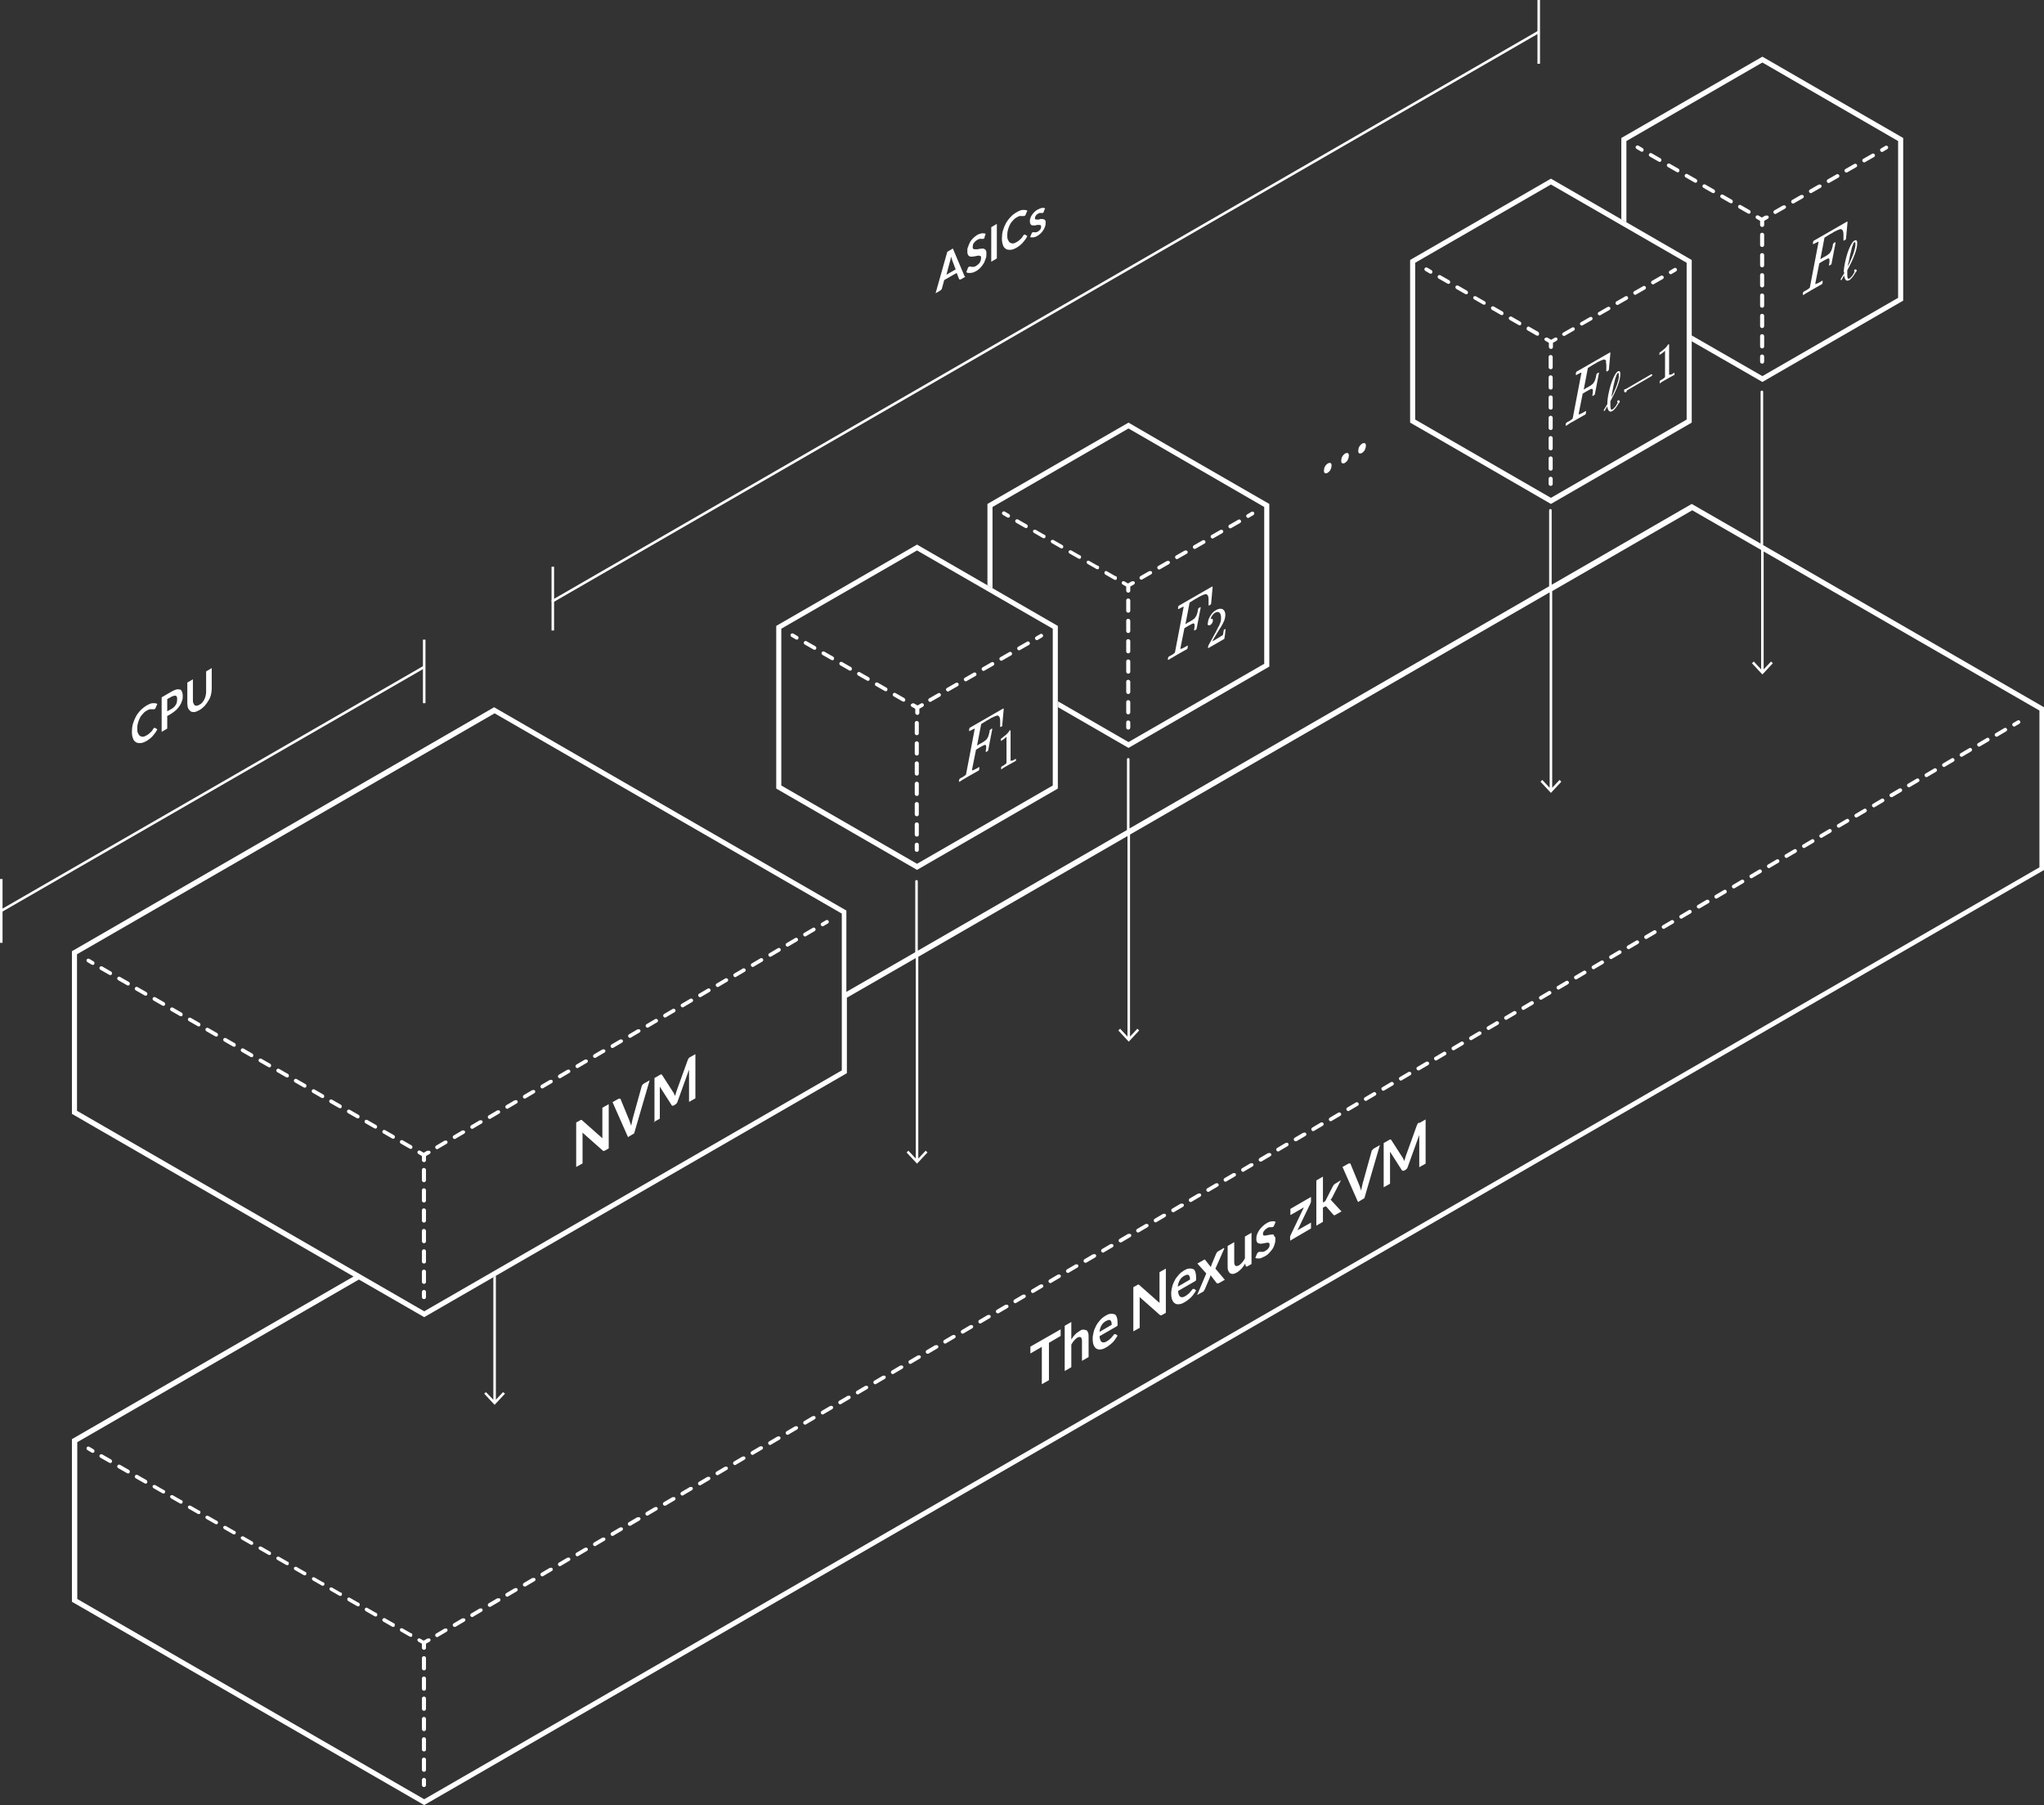 <svg xmlns="http://www.w3.org/2000/svg" viewBox="0 0 804.2 710.3"><rect x="0" y="0" width="804.2" height="710.3" fill="#333333" stroke="none"/><defs><style>.cls-1,.cls-2,.cls-3{fill:none}.cls-2{stroke-miterlimit:10}.cls-2,.cls-3{stroke:#fff}.cls-4{fill:#fff}.cls-3{stroke-linecap:round;stroke-linejoin:round}</style></defs><g id="Layer_1"><path d="M28.3 566.3z" class="cls-1"/><rect height="4.3" x="32.2" y="566.4" class="cls-1" transform="rotate(-60 32.137 568.538)"/><path d="M.5 345.9V371" class="cls-2"/><rect height="2.6" x="156.4" y="639" class="cls-1"/><rect height="2.6" x="135.5" y="626.9" class="cls-1"/><path d="m141.4 631.6 2.2 1.3-2.2-1.3zm62.2-6.5 2.1-1.2-2.1 1.2z" class="cls-1"/><rect height="2.5" x="211.5" y="619.2" class="cls-1"/><path d="m224.2 613.2 2.2-1.3-2.2 1.3z" class="cls-1"/><rect height="2.5" x="184" y="635.2" class="cls-1"/><rect height="2.6" x="128.6" y="622.9" class="cls-1"/><path d="m189.8 633.1 2.1-1.3-2.1 1.3zm6.9-4 2.1-1.3-2.1 1.3zm20.7-12 2.1-1.2-2.1 1.2z" class="cls-1"/><rect height="2.5" x="59" y="582.8" class="cls-1"/><rect height="2.5" x="66" y="586.8" class="cls-1"/><path d="m71.8 591.4 2.2 1.3-2.2-1.3z" class="cls-1"/><rect height="2.5" x="52" y="578.7" class="cls-1"/><rect width="5.9" x="325.7" y="360.9" class="cls-1" transform="rotate(-30 328.704 360.876)"/><rect height="2.5" x="38.1" y="570.7" class="cls-1"/><rect height="2.5" x="45.1" y="574.7" class="cls-1"/><rect height="2.6" x="100.8" y="606.9" class="cls-1"/><rect height="2.6" x="121.6" y="618.9" class="cls-1"/><rect height="2.6" x="107.7" y="610.9" class="cls-1"/><rect height="2.6" x="114.7" y="614.9" class="cls-1"/><rect height="2.5" x="79.9" y="594.8" class="cls-1"/><rect height="2.5" x="86.8" y="598.8" class="cls-1"/><rect height="2.5" x="390.8" y="515.7" class="cls-1"/><path d="M554.8 102.3z" class="cls-1"/><rect height="2.5" x="356.3" y="535.7" class="cls-1"/><rect height="2.5" x="363.2" y="531.7" class="cls-1"/><rect height="2.5" x="370.1" y="527.7" class="cls-1"/><rect height="2.5" x="349.4" y="539.6" class="cls-1"/><path d="m431.1 493.7 2.2-1.2-2.2 1.2z" class="cls-1"/><rect height="2.5" x="321.9" y="363.5" class="cls-1"/><path d="m444.9 485.8 2.1-1.3-2.1 1.3z" class="cls-1"/><rect height="2.5" x="425.3" y="495.8" class="cls-1"/><rect height="2.5" x="411.5" y="503.8" class="cls-1"/><rect height="2.5" x="418.4" y="499.8" class="cls-1"/><path d="m286.3 577.3 2.2-1.2-2.2 1.2zm-6.9 4 2.2-1.2-2.2 1.2zm-20.7 12 2.2-1.3-2.2 1.3zm-6.9 3.9 2.2-1.2-2.2 1.2zm41.4-23.8 2.2-1.3-2.2 1.3z" class="cls-1"/><rect height="2.5" x="328.8" y="551.6" class="cls-1"/><rect height="2.5" x="342.5" y="543.6" class="cls-1"/><path d="m313.9 561.4 2.1-1.2-2.1 1.2z" class="cls-1"/><rect height="2.5" x="308.1" y="563.5" class="cls-1"/><rect height="2.5" x="397.7" y="511.8" class="cls-1"/><rect height="2.6" x="447.3" y="227.1" class="cls-1"/><rect height="2.6" x="634.6" y="119" class="cls-1"/><path d="m453.2 225 2.2-1.3-2.2 1.3zm-20.9-1.4 2.3 1.3-2.3-1.3z" class="cls-1"/><rect height="2.6" x="627.6" y="123" class="cls-1"/><rect height="2.6" x="461.3" y="219" class="cls-1"/><rect height="4.6" x="744.8" y="54.3" class="cls-1"/><rect height="2.5" x="738.7" y="58.9" class="cls-1"/><rect height="2.6" x="620.6" y="127.1" class="cls-1"/><rect height="2.5" x="489.3" y="202.9" class="cls-1"/><rect height="2.6" x="475.3" y="210.9" class="cls-1"/><path d="M748.8 54.3z" class="cls-1"/><rect height="2.5" x="482.3" y="206.9" class="cls-1"/><path d="m614.7 131.7-2.2 1.3 2.2-1.3z" class="cls-1"/><rect height="4.3" x="392.4" y="198.4" class="cls-1"/><rect height="2.6" x="585.7" y="118.8" class="cls-1"/><rect height="2.6" x="578.7" y="114.8" class="cls-1"/><rect height="4.3" x="558.6" y="102.4" class="cls-1" transform="rotate(-60 558.676 104.544)"/><rect height="2.6" x="398.4" y="202.7" class="cls-1"/><rect height="2.6" x="571.6" y="110.7" class="cls-1"/><rect height="2.6" x="412.4" y="210.8" class="cls-1"/><rect height="4.6" x="495.4" y="198.3" class="cls-1"/><rect height="2.6" x="599.7" y="126.9" class="cls-1"/><rect height="2.6" x="426.4" y="218.9" class="cls-1"/><rect height="2.5" x="273.7" y="391.4" class="cls-1"/><rect height="2.5" x="246.1" y="407.3" class="cls-1"/><path d="M499.4 198.3z" class="cls-1"/><rect height="2.5" x="253" y="403.3" class="cls-1"/><rect height="2.5" x="259.9" y="399.4" class="cls-1"/><rect height="2.5" x="211.6" y="427.2" class="cls-1"/><rect height="2.5" x="218.5" y="423.3" class="cls-1"/><rect height="2.5" x="225.4" y="419.3" class="cls-1"/><rect height="2.5" x="232.3" y="415.3" class="cls-1"/><rect height="2.5" x="301.2" y="375.5" class="cls-1"/><rect height="2.5" x="294.4" y="379.4" class="cls-1"/><rect height="2.5" x="308.1" y="371.5" class="cls-1"/><rect height="2.5" x="315" y="367.5" class="cls-1"/><rect height="2.5" x="266.8" y="395.4" class="cls-1"/><rect height="2.5" x="287.5" y="383.4" class="cls-1"/><rect height="2.5" x="280.6" y="387.4" class="cls-1"/><rect height="2.5" x="239.2" y="411.3" class="cls-1"/><rect height="2.6" x="710.7" y="75" class="cls-1"/><rect height="2.6" x="703.7" y="79.1" class="cls-1"/><rect height="2.6" x="696.7" y="83.1" class="cls-1"/><rect height="2.5" x="731.7" y="62.9" class="cls-1"/><rect height="2.6" x="717.7" y="71" class="cls-1"/><rect height="2.5" x="204.7" y="431.2" class="cls-1"/><rect height="2.6" x="724.7" y="66.9" class="cls-1"/><rect height="2.5" x="190.9" y="439.2" class="cls-1"/><rect height="2.5" x="184" y="443.2" class="cls-1"/><rect height="2.5" x="197.8" y="435.2" class="cls-1"/><rect height="2.5" x="177.1" y="447.2" class="cls-1"/><rect height="2.5" x="170.2" y="451.1" class="cls-1"/><rect height="2.5" x="377" y="523.7" class="cls-1"/><rect height="2.5" x="735.5" y="316.7" class="cls-1"/><rect height="2.5" x="570.1" y="412.2" class="cls-1"/><rect height="2.5" x="728.6" y="320.7" class="cls-1"/><rect height="2.5" x="742.4" y="312.7" class="cls-1"/><path d="m506.9 449.9 2.2-1.2-2.2 1.2z" class="cls-1"/><rect height="2.5" x="632.1" y="376.4" class="cls-1"/><rect height="2.5" x="583.8" y="404.3" class="cls-1"/><path d="m575.9 410.1 2.1-1.2-2.1 1.2zm-13.8 8 2.1-1.2-2.1 1.2zm-13.8 8 2.2-1.3-2.2 1.3z" class="cls-1"/><rect height="2.5" x="673.5" y="352.5" class="cls-1"/><rect height="2.5" x="556.3" y="420.2" class="cls-1"/><rect height="2.5" x="763.1" y="300.8" class="cls-1"/><rect height="2.5" x="645.9" y="368.5" class="cls-1"/><rect height="2.5" x="659.7" y="360.5" class="cls-1"/><rect height="2.5" x="721.7" y="324.7" class="cls-1"/><rect height="2.5" x="694.2" y="340.6" class="cls-1"/><rect height="2.5" x="652.8" y="364.5" class="cls-1"/><path d="m513.8 446 2.2-1.3-2.2 1.3z" class="cls-1"/><rect height="2.5" x="618.3" y="384.4" class="cls-1"/><rect height="2.5" x="597.6" y="396.3" class="cls-1"/><rect height="2.5" x="487.3" y="460" class="cls-1"/><rect height="2.5" x="783.8" y="288.8" class="cls-1"/><rect height="2.5" x="701.1" y="336.6" class="cls-1"/><rect height="2.5" x="604.5" y="392.3" class="cls-1"/><rect height="2.5" x="790.7" y="284.9" class="cls-1"/><rect height="2.5" x="707.9" y="332.6" class="cls-1"/><rect height="2.5" x="756.2" y="304.8" class="cls-1"/><rect height="2.5" x="770" y="296.8" class="cls-1"/><rect height="2.5" x="590.7" y="400.3" class="cls-1"/><rect height="2.5" x="687.3" y="344.6" class="cls-1"/><rect height="2.5" x="501.1" y="452.1" class="cls-1"/><rect height="2.5" x="459.7" y="475.9" class="cls-1"/><rect width="8.5" x="794.2" y="281.6" class="cls-1" transform="rotate(-30 798.553 281.572)"/><rect height="2.5" x="494.2" y="456" class="cls-1"/><rect height="2.5" x="776.9" y="292.8" class="cls-1"/><rect height="2.5" x="749.3" y="308.8" class="cls-1"/><path d="m804.2 278.3-110.5-63.8v-60.3c0-.3-.2-.5-.5-.5s-.5.2-.5.5v59.7l-27.1-15.6-55.1 31.8v-29.3c0-.3-.2-.5-.5-.5s-.5.2-.5.5v29.9L444.4 326v-27.2c0-.3-.2-.5-.5-.5s-.5.2-.5.5v27.8l-82.3 47.5v-27.3c0-.3-.2-.5-.5-.5s-.5.2-.5.5v27.9l-13.2 7.6-13.9 8v-32l-64.3-37.1-74.3-42.9-166.1 96v64l8.8 5.1 102 58.9-110.8 64v64L50 642.8l116.9 67.5 478.8-276.4 158.6-91.6v-64ZM30.3 375.5l164.3-94.8 136.6 78.8v61.7L166.9 516 30.3 437.1v-61.7ZM166.9 708 30.4 629.2v-61.7l110.8-64 25.7 14.8 166.3-96v-29.7l27.1-15.6v78.9l-2.9-3.1-.7.7 4.1 4.4 4.1-4.4-.7-.7-2.9 3.1v-79.4l82.3-47.5v78.9l-2.9-3.1-.7.7 4.1 4.4 4.1-4.4-.7-.7-2.9 3.1v-79.5l165.1-95.3V310l-2.9-3.1-.7.7 4.1 4.4 4.1-4.4-.7-.7-2.9 3.1v-77.4l55.1-31.8 27.1 15.6v47l-2.9-3.1-.7.7 4.1 4.4 4.1-4.4-.7-.7-2.9 3.1V217l108.5 62.6v61.7L166.9 708Z" class="cls-4"/><path d="m36.8 570.3-1.7-1c-.4-.2-.8 0-1 .3-.2.4 0 .8.3 1l1.7 1c.1 0 .2.1.4.1.3 0 .5-.1.6-.4.2-.4 0-.8-.3-1ZM148 634.7l-3.5-2c-.3-.2-.7 0-.9.2s0 0 0 .1c-.2.4 0 .8.3 1l3.5 2c.1 0 .2.1.4.1.3 0 .5-.1.6-.4v-.1c.1-.3 0-.7-.3-.9Zm-41.7-24.1-3.5-2c-.3-.2-.7 0-1 .2-.2.4 0 .8.3 1l3.5 2c.1 0 .2.1.4.1.3 0 .5-.1.6-.4.1-.3 0-.7-.3-.9Zm13.9 8-3.5-2c-.3-.2-.7 0-1 .2-.2.4 0 .8.3 1l3.5 2c.1 0 .2.1.4.1.3 0 .5-.1.6-.4v-.1c.1-.3 0-.7-.3-.9Zm-6.9-4-3.5-2c-.3-.2-.7 0-1 .2-.2.4 0 .8.3 1l3.5 2c.1 0 .2.1.4.1.3 0 .5-.1.6-.4v-.1c.1-.3 0-.7-.3-.9Zm27.8 16.1-3.5-2c-.3-.2-.7 0-.9.2s0 0 0 .1c-.2.4 0 .8.3 1l3.5 2c.1 0 .2.1.4.1.3 0 .5-.1.6-.4v-.1c.1-.3 0-.7-.3-.9Zm-7-4-3.5-2c-.3-.2-.7 0-.9.2-.2.4 0 .8.3 1l3.5 2c.1 0 .2.1.4.1.3 0 .5-.1.6-.4v-.1c.1-.3 0-.7-.3-.9Zm-6.9-4-3.5-2c-.3-.2-.7 0-.9.2-.2.4 0 .8.3 1l3.5 2c.1 0 .2.1.4.1.3 0 .5-.1.6-.4v-.1c.1-.3 0-.7-.3-.9Zm-27.9-16.1-3.5-2c-.3-.2-.7 0-1 .2-.2.4 0 .8.3 1l3.5 2c.1 0 .2.1.4.1.3 0 .5-.1.6-.4.1-.3 0-.7-.3-.9Zm-41.7-24.2-3.5-2c-.4-.2-.8 0-1 .3-.2.4 0 .8.3 1l3.5 2c.1 0 .2.1.4.1.3 0 .5-.1.6-.4.2-.4 0-.8-.3-1Zm-13.9-8.1-3.5-2c-.4-.2-.8 0-1 .3-.2.4 0 .8.3 1l3.5 2c.1 0 .2.1.4.1.3 0 .5-.1.6-.4.2-.4 0-.8-.3-1Zm48.7 28.2-3.5-2c-.3-.2-.8 0-1 .2-.2.4 0 .8.3 1l3.5 2c.1 0 .2.1.4.1.3 0 .5-.1.6-.4.2-.3 0-.8-.3-1Zm-27.8-16.1-3.5-2c-.3-.2-.8 0-1 .2-.2.4 0 .8.3 1l3.5 2c.1 0 .2.1.4.1.3 0 .5-.1.6-.4.2-.4 0-.8-.3-1Zm6.9 4-3.5-2c-.3-.2-.8 0-1 .2-.2.4 0 .8.3 1l3.5 2c.1 0 .2.1.4.1.3 0 .5-.1.6-.4.2-.4 0-.8-.3-1Zm13.9 8.1-3.5-2c-.3-.2-.8 0-1 .2-.2.4 0 .8.3 1l3.5 2c.1 0 .2.1.4.1.3 0 .5-.1.6-.4.2-.3 0-.8-.3-1Zm-6.9-4-3.5-2c-.3-.2-.8 0-1 .2-.2.4 0 .8.3 1l3.5 2c.1 0 .2.1.4.1.3 0 .5-.1.6-.4.2-.3 0-.8-.3-1Zm-27.8-16.1-3.5-2c-.4-.2-.8 0-1 .3-.2.4 0 .8.3 1l3.5 2c.1 0 .2.1.4.1.3 0 .5-.1.6-.4.2-.4 0-.8-.3-1Zm111.2 64.4-3.5-2c-.3-.2-.7-.1-.9.1l-.1.1c-.2.4 0 .8.3 1l3.5 2c.1 0 .2.1.4.1.3 0 .5-.1.6-.4v-.2c0-.3 0-.7-.3-.9Zm-6.9-4-3.5-2c-.3-.2-.7 0-.9.2l-.1.1c-.2.4 0 .8.3 1l3.5 2c.1 0 .2.1.4.1.3 0 .5-.1.6-.4v-.2c.1-.3 0-.7-.3-.9Zm13.1 6-1.4.8-1.4-.8c-.3-.2-.7-.1-.9.1l-.1.1c-.2.4 0 .8.3 1l1.4.8v1.6c0 .4.3.8.8.8s.8-.3.8-.8v-1.6l1.4-.8c.4-.2.5-.7.3-1-.2-.3-.6-.4-1-.2ZM761 302.4l-3.4 2c-.4.2-.5.7-.3 1 .1.2.4.4.6.4s.3 0 .4-.1l3.4-2c.4-.2.5-.7.3-1-.2-.4-.7-.5-1-.3Zm-13.8 7.9-3.4 2c-.4.2-.5.7-.3 1 .1.2.4.4.7.4s.3 0 .4-.1l3.4-2c.4-.2.5-.7.3-1-.2-.4-.7-.5-1-.3Zm-41.3 23.9-3.4 2c-.4.2-.5.7-.3 1 .1.2.4.4.6.4s.3 0 .4-.1l3.4-2c.4-.2.5-.7.3-1-.2-.4-.7-.5-1-.3Zm27.5-15.9-3.4 2c-.4.2-.5.7-.3 1 .1.2.4.4.6.4s.3 0 .4-.1l3.4-2c.4-.2.5-.7.3-1-.2-.4-.7-.5-1-.3Zm-372.2 215-3.4 2c-.3.2-.5.6-.3 1 .1.2.4.4.6.4s.3 0 .4-.1l3.4-2c.4-.2.5-.7.3-1-.2-.3-.6-.4-1-.2Zm365.3-211-3.4 2c-.4.2-.5.7-.3 1 .1.2.4.4.6.4s.3 0 .4-.1l3.4-2c.4-.2.5-.7.3-1-.2-.4-.7-.5-1-.3Zm27.6-15.9-3.4 2c-.4.2-.5.7-.3 1 .1.2.4.4.6.4s.3 0 .4-.1l3.4-2c.4-.2.5-.7.3-1-.2-.4-.7-.5-1-.3Zm-41.3 23.9-3.4 2c-.4.2-.5.7-.3 1 .1.2.4.4.6.4s.3 0 .4-.1l3.4-2c.4-.2.5-.7.3-1-.2-.4-.7-.5-1-.3Zm27.5-16-3.4 2c-.4.2-.5.7-.3 1 .1.2.4.4.6.4s.3 0 .4-.1l3.4-2c.4-.2.5-.7.3-1-.2-.4-.7-.5-1-.3Zm34.5-19.9-3.4 2c-.4.2-.5.7-.3 1 .1.2.4.4.6.4s.3 0 .4-.1l3.4-2c.4-.2.5-.7.3-1-.2-.4-.7-.5-1-.3ZM237.1 605l-3.4 2c-.3.2-.5.6-.3 1 .1.2.4.4.6.4s.3 0 .4-.1l3.4-2c.4-.2.5-.7.3-1-.2-.3-.6-.4-1-.2Zm-6.9 4-3.4 2c-.3.2-.5.6-.3 1 .1.2.4.4.6.4s.3 0 .4-.1l3.4-2c.4-.2.5-.7.3-1-.2-.3-.6-.4-1-.2Zm-13.8 7.9-3.4 2c-.3.2-.5.6-.3 1 .1.2.4.4.6.4s.3 0 .4-.1l3.4-2c.4-.2.5-.7.3-1-.2-.3-.6-.4-1-.2Zm6.9-4-3.4 2c-.3.2-.5.6-.3 1 .1.2.4.4.6.4s.3 0 .4-.1l3.4-2c.4-.2.5-.7.3-1-.2-.3-.6-.4-1-.2ZM244 601l-3.4 2c-.3.2-.5.6-.3 1 .1.2.4.4.6.4s.3 0 .4-.1l3.4-2c.4-.2.5-.7.3-1-.2-.3-.6-.4-1-.2Zm6.8-4-3.4 2c-.3.2-.5.6-.3 1 .1.2.4.4.7.4s.3 0 .4-.1l3.4-2c.4-.2.5-.7.3-1-.2-.3-.6-.4-1-.2Zm-62 35.9-3.4 2c-.3.2-.5.6-.3 1 .1.2.4.4.6.4s.3 0 .4-.1l3.4-2c.4-.2.5-.7.3-1-.2-.3-.6-.4-1-.2Zm-13.8 7.9-3.4 2c-.3.2-.5.6-.3 1 .1.2.4.4.6.4s.3 0 .4-.1l3.4-2c.4-.2.5-.7.3-1-.2-.3-.6-.4-1-.2Zm82.7-47.8-3.4 2c-.3.2-.5.6-.3 1 .1.2.4.4.6.4s.3 0 .4-.1l3.4-2c.4-.2.5-.7.3-1-.2-.3-.6-.4-1-.2Zm-62 35.9-3.4 2c-.3.2-.5.6-.3 1 .1.2.4.4.7.4s.3 0 .4-.1l3.4-2c.4-.2.5-.7.3-1-.2-.3-.6-.4-1-.2Zm13.8-8-3.4 2c-.3.2-.5.6-.3 1 .1.2.4.4.7.4s.3 0 .4-.1l3.4-2c.4-.2.5-.7.3-1-.2-.3-.6-.4-1-.2Zm-6.9 4-3.4 2c-.3.2-.5.6-.3 1 .1.2.4.4.6.4s.3 0 .4-.1l3.4-2c.4-.2.5-.7.3-1-.2-.3-.6-.4-1-.2Zm117.2-67.7-3.4 2c-.3.2-.5.6-.3 1 .1.2.4.4.6.4s.3 0 .4-.1l3.4-2c.4-.2.5-.7.3-1-.2-.3-.6-.4-1-.2Zm-13.8 8-3.4 2c-.3.2-.5.6-.3 1 .1.2.4.4.6.4s.3 0 .4-.1l3.4-2c.4-.2.5-.7.3-1-.2-.3-.6-.4-1-.2Zm6.9-4-3.4 2c-.3.2-.5.6-.3 1 .1.2.4.4.6.4s.3 0 .4-.1l3.4-2c.4-.2.5-.7.3-1-.2-.3-.6-.4-1-.2Zm475.7-274.7-3.4 2c-.4.2-.5.7-.3 1 .1.2.4.4.6.4s.3 0 .4-.1l3.4-2c.4-.2.5-.7.3-1-.2-.4-.7-.5-1-.3Zm-20.7 11.9-3.4 2c-.4.2-.5.7-.3 1 .1.2.4.4.6.4s.3 0 .4-.1l3.4-2c.4-.2.5-.7.3-1-.2-.4-.7-.5-1-.3ZM699 338.2l-3.4 2c-.4.2-.5.7-.3 1 .1.2.4.4.6.4s.3 0 .4-.1l3.4-2c.4-.2.5-.7.3-1-.2-.4-.7-.5-1-.3Zm82.7-47.8-3.4 2c-.4.2-.5.7-.3 1 .1.2.4.4.6.4s.3 0 .4-.1l3.4-2c.4-.2.5-.7.3-1-.2-.4-.7-.5-1-.3ZM292.2 573.1l-3.4 2c-.3.2-.5.6-.3 1 .1.2.4.4.6.4s.3 0 .4-.1l3.4-2c.4-.2.5-.7.3-1-.2-.3-.6-.4-1-.2Zm6.9-4-3.4 2c-.3.2-.5.6-.3 1 .1.2.4.4.6.4s.3 0 .4-.1l3.4-2c.4-.2.5-.7.3-1-.2-.3-.6-.4-1-.2Zm-20.7 12-3.4 2c-.3.2-.5.6-.3 1 .1.2.4.4.6.4s.3 0 .4-.1l3.4-2c.4-.2.5-.7.3-1-.2-.3-.6-.4-1-.2Zm-6.9 4-3.4 2c-.3.2-.5.6-.3 1 .1.2.4.4.6.4s.3 0 .4-.1l3.4-2c.4-.2.5-.7.3-1-.2-.3-.6-.4-1-.2Zm-6.9 4-3.4 2c-.3.2-.5.6-.3 1 .1.2.4.4.7.4s.3 0 .4-.1l3.4-2c.4-.2.5-.7.3-1-.2-.3-.6-.4-1-.2Zm20.7-12-3.4 2c-.3.2-.5.6-.3 1 .1.2.4.4.6.4s.3 0 .4-.1l3.4-2c.4-.2.5-.7.3-1-.2-.3-.6-.4-1-.2Zm434.3-250.8-3.4 2c-.4.2-.5.7-.3 1 .1.2.4.4.6.4s.3 0 .4-.1l3.4-2c.4-.2.5-.7.3-1-.2-.4-.7-.5-1-.3ZM485.2 461.6l-3.4 2c-.3.2-.5.6-.3 1 .1.2.4.4.6.4s.3 0 .4-.1l3.4-2c.4-.2.5-.7.3-1-.2-.3-.7-.4-1-.2Zm-13.7 8-3.4 2c-.3.2-.5.6-.3 1 .1.2.4.4.6.4s.3 0 .4-.1l3.4-2c.4-.2.5-.7.3-1-.2-.3-.7-.4-1-.2Zm6.9-4-3.4 2c-.3.2-.5.6-.3 1 .1.2.4.4.6.4s.3 0 .4-.1l3.4-2c.4-.2.5-.7.3-1-.2-.3-.7-.4-1-.2Zm13.7-7.9-3.4 2c-.3.2-.5.6-.3 1 .1.2.4.4.6.4s.3 0 .4-.1l3.4-2c.4-.2.5-.7.3-1-.2-.3-.7-.4-1-.2Zm-27.5 15.9-3.4 2c-.3.2-.5.6-.3 1 .1.2.4.4.7.4s.3 0 .4-.1l3.4-2c.4-.2.5-.7.3-1-.2-.3-.7-.4-1-.2Zm34.4-19.9-3.4 2c-.3.2-.5.6-.3 1 .1.2.4.4.7.4s.3 0 .4-.1l3.4-2c.4-.2.5-.7.3-1-.2-.3-.7-.4-1-.2Zm-48.2 27.9-3.4 2c-.3.2-.5.6-.3 1 .1.2.4.4.6.4s.3 0 .4-.1l3.4-2c.4-.2.5-.7.3-1-.2-.3-.7-.4-1-.2Zm6.9-4-3.4 2c-.3.2-.5.6-.3 1 .1.2.4.4.6.4s.3 0 .4-.1l3.4-2c.4-.2.5-.7.3-1-.2-.3-.7-.4-1-.2Zm48.2-27.9-3.4 2c-.3.2-.5.6-.3 1 .1.2.4.4.6.4s.3 0 .4-.1l3.4-2c.4-.2.5-.7.3-1-.2-.3-.7-.5-1-.2Zm34.5-19.9-3.4 2c-.3.2-.5.6-.3 1 .1.2.4.4.6.4s.3 0 .4-.1l3.4-2c.4-.2.5-.7.3-1-.2-.3-.7-.5-1-.3Zm-6.9 4-3.4 2c-.3.2-.5.6-.3 1 .1.2.4.4.6.4s.3 0 .4-.1l3.4-2c.4-.2.5-.7.3-1-.2-.3-.7-.5-1-.3Zm13.8-8-3.4 2c-.4.2-.5.6-.3 1 .1.2.4.4.6.4s.3 0 .4-.1l3.4-2c.4-.2.5-.7.3-1-.2-.3-.7-.5-1-.3Zm-365.4 211-3.4 2c-.3.2-.5.6-.3 1 .1.2.4.4.7.4s.3 0 .4-.1l3.4-2c.4-.2.5-.7.3-1-.2-.3-.6-.4-1-.2Zm262-151.3-3.4 2c-.3.2-.5.6-.3 1 .1.2.4.4.7.4s.3 0 .4-.1l3.4-2c.4-.2.5-.7.3-1-.2-.3-.7-.4-1-.2Zm82.7-47.7-3.4 2c-.3.2-.5.6-.3 1 .1.2.4.4.6.4s.3 0 .4-.1l3.4-2c.4-.2.5-.7.3-1-.2-.3-.7-.5-1-.3Zm-6.9 3.9-3.4 2c-.3.2-.5.6-.3 1 .1.2.4.4.6.4s.3 0 .4-.1l3.4-2c.4-.2.5-.7.3-1-.2-.3-.7-.5-1-.3Zm-96.5 55.8-3.4 2c-.3.2-.5.6-.3 1 .1.2.4.4.6.4s.3 0 .4-.1l3.4-2c.4-.2.5-.7.3-1-.2-.3-.7-.4-1-.2Zm-75.8 43.8-3.4 2c-.3.2-.5.6-.3 1 .1.2.4.4.6.4s.3 0 .4-.1l3.4-2c.4-.2.5-.7.3-1-.2-.3-.6-.4-1-.2Zm34.4-19.9-3.4 2c-.3.2-.5.6-.3 1 .1.2.4.4.6.4s.3 0 .4-.1l3.4-2c.4-.2.5-.7.3-1-.2-.3-.6-.4-1-.2Zm55.2-31.9-3.4 2c-.3.2-.5.6-.3 1 .1.2.4.4.6.4s.3 0 .4-.1l3.4-2c.4-.2.5-.7.3-1-.2-.3-.7-.4-1-.2Zm-96.5 55.8-3.4 2c-.3.2-.5.6-.3 1 .1.2.4.4.6.4s.3 0 .4-.1l3.4-2c.4-.2.5-.7.3-1-.2-.3-.6-.4-1-.2Zm48.2-27.9-3.4 2c-.3.2-.5.6-.3 1 .1.2.4.4.6.4s.3 0 .4-.1l3.4-2c.4-.2.5-.7.3-1-.2-.3-.6-.4-1-.2ZM368 529.3l-3.4 2c-.3.2-.5.6-.3 1 .1.2.4.4.7.4s.3 0 .4-.1l3.4-2c.4-.2.5-.7.3-1-.2-.3-.6-.4-1-.2Zm-13.7 8-3.4 2c-.3.2-.5.6-.3 1 .1.2.4.4.6.4s.3 0 .4-.1l3.4-2c.4-.2.5-.7.3-1-.2-.3-.6-.4-1-.2Zm20.6-12-3.4 2c-.3.2-.5.6-.3 1 .1.2.4.4.6.4s.3 0 .4-.1l3.4-2c.4-.2.5-.7.3-1-.2-.3-.6-.4-1-.2Zm20.7-11.9-3.4 2c-.3.2-.5.6-.3 1 .1.2.4.4.7.4s.3 0 .4-.1l3.4-2c.4-.2.5-.7.3-1-.2-.3-.6-.4-1-.2Zm-68.9 39.8-3.4 2c-.3.2-.5.6-.3 1 .1.2.4.4.6.4s.3 0 .4-.1l3.4-2c.4-.2.5-.7.3-1-.2-.3-.6-.4-1-.2Zm227.5-131.4-3.4 2c-.4.2-.5.6-.3 1 .1.2.4.4.6.4s.3 0 .4-.1l3.4-2c.4-.2.5-.7.3-1-.2-.3-.7-.5-1-.3Zm-124.1 71.7-3.4 2c-.3.2-.5.6-.3 1 .1.2.4.4.7.4s.3 0 .4-.1l3.4-2c.4-.2.5-.7.3-1-.2-.3-.7-.4-1-.2Zm-27.6 15.9-3.4 2c-.3.2-.5.6-.3 1 .1.2.4.4.6.4s.3 0 .4-.1l3.4-2c.4-.2.5-.7.3-1-.2-.3-.6-.4-1-.2Zm6.9-4-3.4 2c-.3.2-.5.6-.3 1 .1.2.4.4.6.4s.3 0 .4-.1l3.4-2c.4-.2.5-.7.3-1-.2-.3-.6-.4-1-.2Zm-75.8 43.8-3.4 2c-.3.2-.5.6-.3 1 .1.2.4.4.6.4s.3 0 .4-.1l3.4-2c.4-.2.5-.7.3-1-.2-.3-.6-.4-1-.2Zm82.7-47.7-3.4 2c-.3.2-.5.6-.3 1 .1.2.4.4.6.4s.3 0 .4-.1l3.4-2c.4-.2.5-.7.3-1-.2-.3-.7-.4-1-.2Zm96.5-55.8-3.4 2c-.3.2-.5.6-.3 1 .1.2.4.4.7.4s.3 0 .4-.1l3.4-2c.4-.2.5-.7.3-1-.2-.3-.7-.5-1-.2Zm69-39.8-3.4 2c-.4.2-.5.6-.3 1 .1.2.4.4.6.4s.3 0 .4-.1l3.4-2c.4-.2.5-.7.3-1-.2-.3-.7-.5-1-.3Zm62-35.8-3.4 2c-.4.2-.5.7-.3 1 .1.2.4.4.6.4s.3 0 .4-.1l3.4-2c.4-.2.5-.7.3-1-.2-.3-.7-.5-1-.3Zm-55.1 31.8-3.4 2c-.4.2-.5.6-.3 1 .1.2.4.4.6.4s.3 0 .4-.1l3.4-2c.4-.2.5-.7.3-1-.2-.3-.7-.5-1-.3Zm-13.8 8-3.4 2c-.4.2-.5.6-.3 1 .1.2.4.4.6.4s.3 0 .4-.1l3.4-2c.4-.2.5-.7.3-1-.2-.3-.7-.5-1-.3Zm82.7-47.8-3.4 2c-.4.2-.5.7-.3 1 .1.2.4.4.6.4s.3 0 .4-.1l3.4-2c.4-.2.5-.7.3-1-.2-.3-.7-.5-1-.3ZM636.9 374l-3.4 2c-.4.2-.5.7-.3 1 .1.2.4.4.6.4s.3 0 .4-.1l3.4-2c.4-.2.5-.7.3-1-.2-.3-.7-.5-1-.3Zm-20.7 12-3.4 2c-.4.2-.5.6-.3 1 .1.2.4.4.6.4s.3 0 .4-.1l3.4-2c.4-.2.5-.7.3-1-.2-.3-.7-.5-1-.3Zm-6.9 4-3.4 2c-.4.2-.5.6-.3 1 .1.2.4.4.6.4s.3 0 .4-.1l3.4-2c.4-.2.5-.7.3-1-.2-.3-.7-.5-1-.3Zm-13.7 7.9-3.4 2c-.4.2-.5.6-.3 1 .1.2.4.4.6.4s.3 0 .4-.1l3.4-2c.4-.2.5-.7.3-1-.2-.3-.7-.5-1-.3Zm89.6-51.7-3.4 2c-.4.2-.5.7-.3 1 .1.2.4.4.6.4s.3 0 .4-.1l3.4-2c.4-.2.5-.7.3-1-.2-.3-.7-.5-1-.3ZM623.1 382l-3.4 2c-.4.2-.5.6-.3 1 .1.2.4.4.6.4s.3 0 .4-.1l3.4-2c.4-.2.5-.7.3-1-.2-.3-.7-.5-1-.3Zm-20.7 12-3.4 2c-.4.2-.5.6-.3 1 .1.2.4.4.6.4s.3 0 .4-.1l3.4-2c.4-.2.5-.7.3-1-.2-.3-.7-.5-1-.3Zm27.6-16-3.4 2c-.4.2-.5.7-.3 1 .1.2.4.4.6.4s.3 0 .4-.1l3.4-2c.4-.2.5-.7.3-1-.2-.3-.7-.5-1-.3Zm20.7-11.9-3.4 2c-.4.2-.5.7-.3 1 .1.2.4.4.6.4s.3 0 .4-.1l3.4-2c.4-.2.5-.7.3-1-.2-.3-.7-.5-1-.3ZM568 413.9l-3.4 2c-.4.2-.5.6-.3 1 .1.2.4.4.6.4s.3 0 .4-.1l3.4-2c.4-.2.5-.7.3-1-.2-.3-.7-.5-1-.3Zm124.1-71.7-3.4 2c-.4.2-.5.7-.3 1 .1.2.4.4.6.4s.3 0 .4-.1l3.4-2c.4-.2.5-.7.3-1-.2-.4-.7-.5-1-.3Zm-131 75.6-3.4 2c-.4.2-.5.6-.3 1 .1.2.4.4.7.4s.3 0 .4-.1l3.4-2c.4-.2.5-.7.3-1-.2-.3-.7-.5-1-.3Zm117.2-67.6-3.4 2c-.4.2-.5.7-.3 1 .1.2.4.4.6.4s.3 0 .4-.1l3.4-2c.4-.2.5-.7.3-1-.2-.4-.7-.5-1-.3Zm-13.8 7.9-3.4 2c-.4.2-.5.7-.3 1 .1.2.4.4.6.4s.3 0 .4-.1l3.4-2c.4-.2.5-.7.3-1-.2-.3-.7-.5-1-.3Zm6.9-4-3.4 2c-.4.2-.5.7-.3 1 .1.2.4.4.7.4s.3 0 .4-.1l3.4-2c.4-.2.5-.7.3-1-.2-.3-.7-.5-1-.3Zm122.4-70.6-1.7 1c-.4.2-.5.7-.3 1 .1.2.4.4.6.4s.3 0 .4-.1l1.7-1c.4-.2.5-.7.3-1-.2-.4-.7-.5-1-.3Zm-627 416.1c-.4 0-.8.3-.8.8v2c0 .4.3.8.8.8s.8-.3.8-.8v-2c0-.4-.3-.8-.8-.8Zm0-39.9c-.4 0-.8.3-.8.8v4c0 .4.3.8.8.8s.8-.3.8-.8v-4c0-.4-.3-.8-.8-.8Zm0-8c-.4 0-.8.3-.8.8v4c0 .4.3.8.8.8s.8-.3.8-.8v-4c0-.4-.3-.8-.8-.8Zm0 31.9c-.4 0-.8.3-.8.8v4c0 .4.3.8.8.8s.8-.3.8-.8v-4c0-.4-.3-.8-.8-.8Zm0-8c-.4 0-.8.3-.8.8v4c0 .4.3.8.8.8s.8-.3.8-.8v-4c0-.4-.3-.8-.8-.8Zm0 16c-.4 0-.8.3-.8.8v4c0 .4.3.8.8.8s.8-.3.8-.8v-4c0-.4-.3-.8-.8-.8Zm0-24c-.4 0-.8.3-.8.8v4c0 .4.3.8.8.8s.8-.3.8-.8v-4c0-.4-.3-.8-.8-.8Zm238.6-135 4.5-2.6v14.7l2.8-1.6v-14.7l4.6-2.7v-2.6l-11.9 6.8v2.7zm21.9-9.1c-.3-.2-.7-.3-1.1-.3-.5 0-1 .2-1.5.6-.7.4-1.3.9-1.8 1.4-.5.6-1 1.2-1.4 1.9v-6.9l-2.6 1.5v17.8l2.6-1.5v-8.9c.3-.6.7-1.1 1.1-1.6s.8-.8 1.2-1.1c.6-.3 1.1-.4 1.4-.2.3.2.5.7.5 1.5v7.8l2.6-1.5v-7.8c0-.7 0-1.3-.2-1.8s-.4-.8-.7-1.1Zm11.1-6.3c-.4-.2-.9-.3-1.5-.2-.6 0-1.2.3-1.9.7-.8.5-1.5 1-2.1 1.7-.6.7-1.2 1.4-1.6 2.2-.4.8-.8 1.6-1 2.5-.2.9-.4 1.7-.4 2.6s.1 2 .4 2.6c.3.7.6 1.1 1.1 1.4.5.3 1 .4 1.7.3s1.3-.3 2.1-.8c.4-.2.8-.5 1.2-.8s.8-.6 1.2-1c.4-.4.8-.8 1.1-1.3s.7-1 1-1.5l-.7-.6h-.5c-.2 0-.3.2-.5.5-.2.2-.4.4-.6.7-.2.3-.5.5-.8.8-.3.3-.7.5-1.1.8-.8.5-1.5.6-2 .3s-.8-1.1-.9-2.3l6.6-3.8c.1 0 .2-.1.3-.2 0 0 .1-.2.2-.3v-1c0-.9-.1-1.6-.3-2.2-.2-.6-.5-1-1-1.2Zm-5.8 6.8c.1-1 .4-1.8.8-2.5s1-1.3 1.8-1.7c.4-.2.7-.3 1-.4.3 0 .5 0 .7.2.2.1.3.4.4.7 0 .3.1.6.1 1l-4.8 2.8Zm23.6-12.8v1.5l-7.9-7-.2-.2h-.4s-.2 0-.3.2l-1.5.8v17.4l2.5-1.4v-12.1l7.9 7c.1.1.3.2.4.2s.3 0 .6-.2l1.4-.8v-17.4l-2.5 1.4v10.5Zm13.1-11.8c-.4-.2-.9-.3-1.5-.2-.6 0-1.2.3-1.9.7-.8.5-1.5 1-2.1 1.7-.6.7-1.2 1.4-1.6 2.2-.4.8-.8 1.6-1 2.5-.2.9-.4 1.7-.4 2.6s.1 2 .4 2.6c.3.7.6 1.1 1.1 1.4.5.3 1 .4 1.7.3s1.3-.3 2.1-.8c.4-.2.8-.5 1.2-.8.4-.3.8-.6 1.2-1 .4-.4.8-.8 1.1-1.3.4-.5.7-1 1-1.5l-.7-.6h-.5c-.2 0-.3.2-.5.5-.2.2-.4.4-.6.7-.2.3-.5.5-.8.8-.3.3-.7.5-1.1.8-.8.5-1.5.6-2 .3s-.8-1.1-.9-2.3l6.6-3.8c.1 0 .2-.1.3-.2 0 0 .1-.2.2-.3v-1c0-.9-.1-1.6-.3-2.2-.2-.6-.5-1-1-1.2Zm-5.9 6.8c.1-1 .4-1.8.8-2.5s1-1.3 1.8-1.7c.4-.2.7-.3 1-.4.3 0 .5 0 .7.2.2.1.3.4.4.7s.1.6.1 1l-4.8 2.8Zm18.1-15.1-2.4 1.4c-.1 0-.2.2-.3.3 0 .1-.2.3-.3.5l-1.8 4.3c0 .2-.1.4-.2.5 0 .2 0 .3-.1.5l-2.2-2.8s-.2-.1-.2-.2c0 0-.2 0-.4.2l-2.5 1.4 3.5 3.9-3.6 8.5 2.3-1.3c.2 0 .3-.2.4-.4.1-.2.2-.4.3-.5l2-4.7c.1-.3.2-.5.3-.9l2.3 3s.2.2.3.2h.5l2.5-1.4-3.7-4.4 3.5-7.9Zm8.3 4.1c-.3.6-.7 1.1-1.1 1.6-.4.5-.8.8-1.2 1.1-.6.3-1.1.4-1.4.2-.3-.2-.5-.7-.5-1.5v-7.8l-2.6 1.5v7.8c0 .7 0 1.3.2 1.8s.4.8.7 1.1c.3.2.7.3 1.1.3.4 0 1-.2 1.5-.5.4-.2.7-.4 1-.7.3-.3.6-.5.9-.8.3-.3.5-.6.8-1s.5-.7.7-1.1l.2.9c.1.3.3.4.7.2l1.6-.9v-12.3l-2.6 1.5v8.9Zm11.5-9.3c-.2-.1-.5-.2-.8-.1-.3 0-.6 0-1 .1-.3 0-.6.1-1 .2-.3 0-.6.1-.8.1-.2 0-.4 0-.6-.1-.1 0-.2-.3-.2-.5 0-.4.1-.8.4-1.2s.7-.8 1.2-1.1c.3-.2.6-.3.8-.4h1.1c.1 0 .3 0 .4-.1.1 0 .2-.1.3-.2l.2-.4.6-1.4c-.4-.2-.9-.3-1.5-.2-.6 0-1.3.3-2 .7-.7.4-1.2.8-1.7 1.3s-.9 1-1.3 1.5c-.3.5-.6 1.1-.8 1.6-.2.6-.3 1.1-.3 1.6s0 1 .2 1.3c.1.3.3.5.6.6s.5.2.8.2c.3 0 .6 0 1-.1s.7-.1 1-.2c.3 0 .6-.1.8-.1s.4 0 .6.1c.1 0 .2.3.2.6v.6c0 .2-.2.4-.3.7-.1.2-.3.4-.5.6-.2.2-.5.4-.8.6-.4.2-.7.4-1 .4h-1.2c-.1 0-.3 0-.5.1-.2 0-.3.2-.4.3-.1.1-.2.3-.3.5l-.6 1.5c.2 0 .4.2.7.2h.9c.3 0 .7-.1 1-.3s.7-.3 1.1-.5c.7-.4 1.3-.8 1.8-1.4s1-1.1 1.3-1.6c.4-.6.6-1.2.8-1.8.2-.6.3-1.2.3-1.8s0-.9-.2-1.1-.3-.5-.6-.6Zm6.5-7.8 5.2-3-5.1 10.7c-.1.2-.2.5-.3.7s0 .4 0 .5v1.2l8.2-4.8v-2.3l-5.3 3 5.1-10.6c0-.2.2-.4.2-.6V471l-8.1 4.7v2.3Zm16.1-5.7c-.1 0-.2-.2-.4-.2.1-.2.3-.4.4-.6.1-.2.2-.4.4-.7l3.3-6.5-2.3 1.4c-.2.1-.4.3-.5.4-.1.2-.3.4-.4.6l-2.7 5.3c-.1.2-.2.4-.3.5 0 .1-.2.2-.4.3l-.5.3V463l-2.6 1.5v17.8l2.6-1.5v-5.6l.6-.3c.2-.1.4-.2.5-.2.1 0 .2 0 .3.2l2.7 3.1c.1.1.2.2.4.2s.3 0 .5-.2l2.3-1.3-3.6-3.9-.3-.3Zm16-19.9c-.2.2-.3.5-.3.7l-3.5 12.6c-.2.8-.4 1.8-.6 2.8 0-.4-.2-.8-.3-1.1s-.2-.7-.3-.9l-3.5-8.5c0-.2-.2-.3-.3-.3-.2 0-.4 0-.6.1l-2.3 1.3 6.1 13.8 2.5-1.5 6.1-20.9-2.3 1.3c-.2.1-.4.3-.6.6Zm18.2-10.7s-.2.1-.2.2c0 0-.1.2-.2.3 0 .1-.1.2-.2.4l-4.4 12.2c-.1.3-.2.7-.3 1-.1.3-.2.7-.3 1 0-.2-.2-.4-.3-.7s-.2-.4-.3-.6l-4.5-7-.2-.2h-.4s-.2.1-.3.2l-2.1 1.2v17.4l2.5-1.4v-12.6l4.6 7.2c.1.2.2.3.4.3s.4 0 .6-.1l.4-.2c.2-.1.4-.3.6-.5.2-.2.3-.5.4-.8l4.5-12.5v12.7l2.5-1.4v-17.4l-2.1 1.2c-.1 0-.2.1-.3.2Zm-366.9 106-.7.6 4.1 4.4 4.1-4.4-.8-.6-2.8 3V502l-1 .6v48.2l-2.9-3zM639.9 55.5l53.5-30.9 53.4 30.9v61.7L693.4 148l-27.8-16v2.3l27.8 16 55.4-32v-64l-55.4-32-55.5 32v32l2 1.2v-32z" class="cls-4"/><path d="m643.9 58.6 1.7 1c.1 0 .2.1.4.1.3 0 .5-.1.6-.4.2-.4 0-.8-.3-1l-1.7-1c-.4-.2-.8 0-1 .3-.2.4 0 .8.3 1Zm26 14.3c-.2.4 0 .8.3 1l3.5 2c.1 0 .2.1.4.1.3 0 .5-.1.6-.4.2-.4 0-.8-.3-1l-3.5-2c-.4-.2-.8 0-1 .3Zm14 8.1c-.2.4 0 .8.3 1l3.5 2c.1 0 .2.1.4.1.3 0 .5-.1.6-.4.2-.4 0-.8-.3-1l-3.5-2c-.4-.2-.8 0-1 .3Zm-28-16.3c-.2.4 0 .8.3 1l3.5 2c.1 0 .2.1.4.1.3 0 .5-.1.6-.4.2-.4 0-.8-.3-1l-3.5-2c-.4-.2-.8 0-1 .3Zm7 4.1c-.2.4 0 .8.3 1l3.5 2c.1 0 .2.1.4.1.3 0 .5-.1.6-.4.2-.4 0-.8-.3-1l-3.5-2c-.4-.2-.8 0-1 .3Zm-14.1-8.2c-.2.4 0 .8.3 1l3.5 2c.1 0 .2.1.4.1.3 0 .5-.1.6-.4.2-.4 0-.8-.3-1l-3.5-2c-.4-.2-.8 0-1 .3Zm28.1 16.3c-.2.4 0 .8.3 1l3.5 2c.1 0 .2.1.4.1.3 0 .5-.1.6-.4.2-.4 0-.8-.3-1l-3.5-2c-.4-.2-.8 0-1 .3Zm17.7 7.9-1.4.8-1.4-.8c-.4-.2-.8 0-1 .3-.2.4 0 .8.3 1l1.4.8v1.6c0 .4.3.8.8.8s.8-.3.8-.8v-1.6l1.4-.8c.4-.2.5-.7.3-1-.2-.3-.6-.4-1-.2Zm28-16.2-3.5 2c-.3.2-.5.6-.3 1 .1.2.4.4.6.4s.3 0 .4-.1l3.5-2c.4-.2.5-.7.3-1-.2-.3-.7-.5-1-.3Zm-7 4-3.5 2c-.3.2-.5.6-.3 1 .1.2.4.4.6.4s.3 0 .4-.1l3.5-2c.4-.2.5-.7.3-1-.2-.3-.7-.4-1-.2Zm-7 4.1-3.5 2c-.3.2-.5.6-.3 1 .1.2.4.4.6.4s.3 0 .4-.1l3.5-2c.4-.2.5-.7.3-1-.2-.3-.6-.4-1-.2Zm28-16.2-3.5 2c-.4.2-.5.7-.3 1 .1.2.4.4.6.4s.3 0 .4-.1l3.5-2c.4-.2.5-.7.3-1-.2-.4-.7-.5-1-.3Zm-35 20.3-3.5 2c-.3.2-.5.6-.3 1 .1.2.4.4.6.4s.3 0 .4-.1l3.5-2c.4-.2.5-.7.3-1-.2-.3-.6-.4-1-.2Zm28-16.3-3.5 2c-.4.2-.5.6-.3 1 .1.2.4.4.6.4s.3 0 .4-.1l3.5-2c.4-.2.5-.7.3-1-.2-.3-.7-.5-1-.3Zm13.2-6.8c-.2-.4-.7-.5-1-.3l-1.7 1c-.4.2-.5.7-.3 1 .1.2.4.4.6.4s.3 0 .4-.1l1.7-1c.4-.2.5-.7.3-1Zm-49.5 85.4c.4 0 .8-.3.8-.8v-2c0-.4-.3-.8-.8-.8s-.8.3-.8.8v2c0 .4.3.8.8.8Zm0-14c.4 0 .8-.3.8-.8v-4c0-.4-.3-.8-.8-.8s-.8.3-.8.8v4c0 .4.3.8.8.8Zm0-31.9c.4 0 .8-.3.8-.8v-4c0-.4-.3-.8-.8-.8s-.8.3-.8.8v4c0 .4.3.8.8.8Zm0 15.9c.4 0 .8-.3.8-.8v-4c0-.4-.3-.8-.8-.8s-.8.3-.8.8v4c0 .4.3.8.8.8Zm0 8c.4 0 .8-.3.8-.8v-4c0-.4-.3-.8-.8-.8s-.8.3-.8.8v4c0 .4.3.8.8.8Zm0-15.9c.4 0 .8-.3.8-.8v-4c0-.4-.3-.8-.8-.8s-.8.3-.8.8v4c0 .4.3.8.8.8Zm0 31.9c.4 0 .8-.3.8-.8v-4c0-.4-.3-.8-.8-.8s-.8.3-.8.8v4c0 .4.3.8.8.8Zm16.2-21s.4-.2.9-.6c.6-.3 1.4-.8 2.4-1.4 1.8-1 3-1.7 3.7-2.1l.4-.2c0-.2.2-.4.2-.7v-.6l-.1-.1-.6.4c-1.4.8-2.2 1.1-2.2.9s.3-1.5.8-4.1l.8-4 1.3-.8c1.1-.6 1.8-1 2.2-1.1s.5.2.5.7 0 .8-.1 1.2c0 .4-.1.6-.1.7 0 .1 0 .2.2.2l.3-.2c.3-.2.5-.3.5-.5 0-.1.3-1.5.8-4.2s.8-4.1.8-4.1 0-.2-.2-.2l-.3.2c-.3.2-.4.3-.5.4 0 0 0 .2-.1.6 0 .4-.2.8-.3 1.3-.1.5-.3.9-.5 1.2-.1.2-.3.4-.4.6-.2.2-.4.4-.6.5-.2.2-.4.3-.5.4-.1 0-.4.2-.7.4-.3.2-.5.3-.6.3l-1.3.8.8-4.1c.5-2.8.8-4.1.8-4.2 0-.1 0-.2.2-.3 0 0 .8-.5 2.1-1.3l.6-.3c.7-.5 1.3-.8 1.8-1 .4-.2.8-.4 1.2-.5.4-.2.7-.2.9 0 .2.1.4.3.5.6s.2.7.2 1.3v2.2c0 .2 0 .2.2.3l.3-.2c.3-.2.5-.3.5-.5 0 0 .1-1.2.3-3.3.2-2.1.3-3.2.3-3.3s0-.2-.2-.2l-13.2 7.6c0 .1-.2.4-.2.7v.5l.1.1.8-.4c.7-.4 1.2-.6 1.3-.6v.1s-.6 3-1.7 8.9c-1.1 5.8-1.7 8.8-1.7 8.9 0 .2-.2.4-.5.6-.5.4-1 .7-1.5.9-.3.2-.5.3-.6.4l-.2.6v.4c0 .2.1.2.4 0Z" class="cls-4"/><path d="M730 106.5s0 0 0 0" class="cls-3"/><path d="M725.6 107.1v.4l-.6 1c-.5.8-.7 1.2-.8 1.3v.2s0 .1.1.2h.2s.2-.2.3-.5c.2-.3.4-.6.5-.9.2-.3.3-.4.3-.4v.4l.3.9c.1.3.3.5.6.7.3.1.6 0 1-.1.7-.4 1.6-1.4 2.5-3 .2-.3.3-.5.3-.6s0-.2-.1-.2h-.2s-.1.1-.2.3c-.3.5-.6.9-.7 1.2-.2.3-.4.6-.7.9-.3.3-.5.6-.8.7-.6.3-.8-.2-.8-1.6v-1.6c0-.1.1-.2.1-.2l.1-.2.2-.4c2.3-4.3 3.5-7.6 3.5-9.9v-.2c0-.9-.4-1.2-1.1-.8-.6.3-1.3 1.3-2 3-.7 1.6-1.2 3.4-1.6 5.2-.4 1.8-.6 3.3-.6 4.3Zm1.7-3.6c.2-.9.4-1.9.6-3.1.3-1.2.5-2.2.7-2.9.2-.6.4-1 .5-1.4s.3-.6.3-.6l.2-.2h.3s.1.2.1.5v.9c-.3 2-1.1 4.2-2.3 6.7 0 .2-.2.4-.3.6l-.3.6c0 .2-.1.2-.1.2l.2-1.3Zm-172.5-1.2v64l10.1 5.8 45.3 26.2 55.4-32v-64l-55.4-32-55.4 32Zm55.4-29.7 53.4 30.8v61.7l-53.4 30.8-53.4-30.8v-61.7l53.4-30.8Z" class="cls-4"/><path d="m560.8 106.6 1.7 1c.1 0 .2.1.4.1.3 0 .5-.1.6-.4.2-.4 0-.8-.3-1l-1.7-1c-.4-.2-.8 0-1 .3-.2.4 0 .8.3 1Zm11.9 6.1c-.2.4 0 .8.3 1l3.5 2c.1 0 .2.1.4.1.3 0 .5-.1.6-.4.2-.3 0-.8-.3-1l-3.5-2c-.3-.2-.8 0-1 .2Zm-7-4.1c-.2.4 0 .8.3 1l3.5 2c.1 0 .2.1.4.1.3 0 .5-.1.6-.4.2-.4 0-.8-.3-1l-3.5-2c-.4-.2-.8 0-1 .3Zm28 16.3c-.2.4 0 .8.3 1l3.5 2c.1 0 .2.1.4.1.3 0 .5-.1.6-.4v-.1c.1-.3 0-.7-.3-.9l-3.5-2c-.3-.2-.7 0-.9.2Zm7 4.1c-.2.4 0 .8.3 1l3.5 2c.1 0 .2.1.4.1.3 0 .5-.1.6-.4v-.2c.1-.3 0-.7-.3-.9l-3.5-2c-.3-.2-.7-.1-.9.2s0 0 0 .1Zm-14-8.1c-.2.4 0 .8.3 1l3.5 2c.1 0 .2.1.4.1.3 0 .5-.1.6-.4v-.1c.1-.3 0-.7-.3-.9l-3.5-2c-.3-.2-.7 0-1 .2Zm-7-4.1c-.2.4 0 .8.3 1l3.5 2c.1 0 .2.1.4.1.3 0 .5-.1.6-.4.1-.3 0-.8-.3-.9l-3.5-2c-.3-.2-.8 0-1 .2Zm28 16.3c-.2.4 0 .8.3 1l1.4.8v1.6c0 .4.3.8.8.8s.8-.3.8-.8v-1.6l1.4-.8c.4-.2.5-.7.3-1-.2-.3-.6-.4-1-.2l-1.4.8-1.4-.8c-.3-.2-.7-.1-.9.1l-.1.1Zm35-17.5c.1.2.4.4.6.4s.3 0 .4-.1l3.5-2c.4-.2.5-.7.3-1-.2-.4-.7-.5-1-.3l-3.5 2c-.4.2-.5.7-.3 1Zm7-4.1c.1.2.4.4.6.4s.3 0 .4-.1l3.5-2c.4-.2.5-.7.3-1s-.7-.5-1-.3l-3.5 2c-.4.2-.5.7-.3 1Zm-21 12.2c.1.2.4.4.6.4s.3 0 .4-.1l3.5-2c.4-.2.5-.7.3-1-.2-.3-.7-.4-1-.2l-3.5 2c-.3.2-.5.6-.3 1Zm-14 8.1c.1.2.4.4.6.4s.3 0 .4-.1l3.5-2c.4-.2.5-.7.3-1-.2-.3-.6-.4-1-.2l-3.5 2c-.3.2-.5.6-.3 1Zm21-12.2c.1.2.4.4.6.4s.3 0 .4-.1l3.5-2c.4-.2.5-.7.3-1-.2-.4-.7-.5-1-.3l-3.5 2c-.3.2-.5.6-.3 1Zm-14 8.1c.1.2.4.4.6.4s.3 0 .4-.1l3.5-2c.4-.2.5-.7.3-1-.2-.3-.6-.4-1-.2l-3.5 2c-.3.2-.5.6-.3 1Zm35-20.2c.1.2.4.4.6.4s.3 0 .4-.1l1.7-1c.4-.2.5-.7.3-1-.2-.4-.7-.5-1-.3l-1.7 1c-.4.2-.5.7-.3 1Zm-46.6 80.1c-.4 0-.8.3-.8.8v2c0 .4.3.8.8.8s.8-.3.8-.8v-2c0-.4-.3-.8-.8-.8Zm0-47.9c-.4 0-.8.3-.8.8v4c0 .4.3.8.8.8s.8-.3.8-.8v-4c0-.4-.3-.8-.8-.8Zm0 23.9c-.4 0-.8.3-.8.8v4c0 .4.3.8.8.8s.8-.3.8-.8v-4c0-.4-.3-.8-.8-.8Zm0 8c-.4 0-.8.3-.8.8v4c0 .4.3.8.8.8s.8-.3.8-.8v-4c0-.4-.3-.8-.8-.8Zm0-16c-.4 0-.8.3-.8.8v4c0 .4.3.8.8.8s.8-.3.8-.8v-4c0-.4-.3-.8-.8-.8Zm0-7.9c-.4 0-.8.3-.8.8v4c0 .4.3.8.8.8s.8-.3.8-.8v-4c0-.4-.3-.8-.8-.8Zm0 31.9c-.4 0-.8.3-.8.8v4c0 .4.3.8.8.8s.8-.3.8-.8v-4c0-.4-.3-.8-.8-.8Zm21.7-37.2c.1.3.2.7.2 1.3v2.2c0 .2 0 .2.2.3l.3-.2c.3-.2.5-.3.5-.5 0 0 .1-1.2.3-3.3.2-2.1.3-3.2.3-3.3s0-.2-.2-.2l-13.2 7.6c0 .1-.2.4-.2.7v.5l.1.1.8-.4c.7-.4 1.2-.6 1.3-.6v.1s-.6 3-1.7 8.9c-1.1 5.8-1.7 8.8-1.7 8.9 0 .2-.2.4-.5.6-.5.4-1 .7-1.5.9-.3.2-.5.3-.6.4l-.2.6v.4c0 .2.1.2.4 0 0 0 .4-.2.9-.6s1.4-.8 2.4-1.4c1.8-1 3-1.7 3.7-2.1l.4-.2c0-.2.2-.4.2-.7v-.6l-.1-.1-.6.4c-1.4.8-2.2 1.1-2.2.9s.3-1.5.8-4.1l.8-4 1.3-.8c1.1-.6 1.8-1 2.2-1.1.3 0 .5.2.5.7s0 .8-.1 1.2c0 .4-.1.6-.1.7 0 .1 0 .2.2.2l.3-.2c.3-.2.5-.3.5-.5 0-.1.3-1.5.8-4.2s.8-4.1.8-4.1 0-.2-.2-.2l-.3.2c-.3.2-.4.3-.5.4 0 0 0 .2-.1.6 0 .4-.2.8-.3 1.3-.1.5-.3.9-.5 1.2-.1.2-.3.4-.4.6-.2.2-.4.4-.6.5-.2.2-.4.3-.5.4-.1 0-.4.2-.7.4-.3.2-.5.3-.6.3l-1.3.8.8-4.1c.5-2.8.8-4.1.8-4.2 0-.1 0-.2.2-.3 0 0 .8-.5 2.1-1.3l.6-.3c.7-.5 1.3-.8 1.8-1 .4-.2.8-.4 1.2-.5.4-.2.7-.2.9 0 .2.1.4.3.5.6Z" class="cls-4"/><path d="M636.8 158s0 0 0 0" class="cls-3"/><path d="M636.6 146.1c-.6.3-1.3 1.3-2 3-.7 1.6-1.2 3.4-1.6 5.2-.4 1.8-.6 3.3-.6 4.3v.4l-.6 1c-.5.8-.7 1.2-.8 1.3v.2s0 .1.1.2h.2s.2-.2.3-.5c.2-.3.4-.6.5-.9.2-.3.3-.4.3-.4v.4l.3.9c.1.3.3.5.6.7.3.1.6.1 1-.1.7-.4 1.6-1.4 2.5-3 .2-.3.3-.5.3-.6s0-.2-.1-.2h-.2s-.1.1-.2.3c-.3.5-.6.9-.7 1.2-.2.3-.4.6-.7.9-.3.3-.5.6-.8.7-.6.3-.8-.2-.8-1.6v-1.6c0-.1.1-.2.1-.2l.1-.2.2-.4c2.3-4.3 3.5-7.6 3.5-9.9v-.2c0-.9-.4-1.2-1.1-.8Zm.4 2.1c-.3 2-1.1 4.2-2.3 6.7 0 .2-.2.4-.3.6l-.3.6c0 .2-.1.2-.1.2l.2-1.3c.2-.9.4-1.9.6-3.1.3-1.2.5-2.2.7-2.9.2-.6.4-1 .5-1.4.2-.3.3-.6.3-.6l.2-.2h.3s.1.2.1.5v.9Z" class="cls-4"/><path d="M639.5 153.6v.3" class="cls-3"/><path d="m649.8 147.2-10 5.8c-.2.2-.2.4-.2.5s0 .3.2.3l10-5.8c.2-.2.3-.4.3-.5s0-.2-.3-.2Zm7.5.1c-.2 0-.4.2-.4.2h-.2v-12h-.3c-.1 0-.2.1-.2.2-.1.2-.3.5-.5.7-.2.3-.5.6-1 1l-1.5 1.2-.3.2v.9l.3-.2c.4-.2.7-.5 1-.7.3-.2.5-.4.7-.6l.2-.2v10.3l-.1.1c-.1.1 0 .2-.1.2l-.1.1s-.2.1-.3.2c-.1 0-.2.2-.4.3-.2.1-.4.2-.7.4l-.4.3v.9h.2c.2-.3 1.1-.8 2.7-1.7 1.6-.9 2.5-1.4 2.7-1.5h.2v-1l-.4.3c-.5.3-.9.5-1.1.6Zm-266.8 84.2v-32l53.5-30.9 53.4 30.9v61.7L444 292l-27.7-16v2.3l27.7 16 55.4-32v-64l-40.6-23.4-14.8-8.6-55.5 32v32l2 1.2z" class="cls-4"/><path d="m397 202.3-1.7-1c-.4-.2-.8 0-1 .3-.2.4 0 .8.3 1l1.7 1c.1 0 .2.1.4.1.3 0 .5-.1.6-.4.2-.4 0-.8-.3-1Zm35 20.4-3.5-2c-.3-.2-.7 0-.9.2-.2.4 0 .8.3 1l3.5 2c.1 0 .2.1.4.1.3 0 .5-.1.6-.4v-.1c.1-.3 0-.7-.3-.9Zm-28-16.3-3.5-2c-.4-.2-.8 0-1 .3-.2.4 0 .8.3 1l3.5 2c.1 0 .2.1.4.1.3 0 .5-.1.6-.4.2-.4 0-.8-.3-1Zm14 8.1-3.5-2c-.3-.2-.8 0-1 .2-.2.4 0 .8.3 1l3.5 2c.1 0 .2.1.4.1.3 0 .5-.1.6-.4.1-.3 0-.8-.3-.9Zm-7-4-3.5-2c-.3-.2-.8 0-1 .2-.2.4 0 .8.3 1l3.5 2c.1 0 .2.1.4.1.3 0 .5-.1.6-.4.2-.3 0-.8-.3-1Zm14 8.1-3.5-2c-.3-.2-.7 0-1 .2-.2.4 0 .8.3 1l3.5 2c.1 0 .2.1.4.1.3 0 .5-.1.6-.4v-.1c.1-.3 0-.7-.3-.9Zm14 8.2-3.5-2c-.3-.2-.7-.1-.9.2v.1c-.2.4 0 .8.3 1l3.5 2c.1 0 .2.1.4.1.3 0 .5-.1.6-.4v-.2c.1-.3 0-.7-.3-.9Zm6.2 2-1.4.8-1.4-.8c-.3-.2-.7-.1-.9.1l-.1.1c-.2.4 0 .8.3 1l1.4.8v1.6c0 .4.3.8.8.8s.8-.3.8-.8v-1.6l1.4-.8c.4-.2.5-.7.3-1-.2-.3-.6-.4-1-.2Zm14-8.1-3.5 2c-.3.2-.5.6-.3 1 .1.2.4.4.6.4s.3 0 .4-.1l3.5-2c.4-.2.5-.7.3-1-.2-.3-.6-.4-1-.2Zm-7 4-3.5 2c-.3.2-.5.6-.3 1 .1.2.4.4.6.4s.3 0 .4-.1l3.5-2c.4-.2.5-.7.3-1-.2-.3-.6-.4-1-.2Zm21-12.1-3.5 2c-.3.2-.5.6-.3 1 .1.2.4.4.6.4s.3 0 .4-.1l3.5-2c.4-.2.5-.7.3-1-.2-.3-.7-.5-1-.3Zm14-8.1-3.5 2c-.4.2-.5.7-.3 1 .1.2.4.4.6.4s.3 0 .4-.1l3.5-2c.4-.2.5-.7.3-1-.2-.4-.7-.5-1-.3Zm-21 12.1-3.5 2c-.3.2-.5.6-.3 1 .1.2.4.4.6.4s.3 0 .4-.1l3.5-2c.4-.2.5-.7.3-1-.2-.3-.7-.4-1-.2Zm14-8.1-3.5 2c-.4.2-.5.6-.3 1 .1.2.4.4.6.4s.3 0 .4-.1l3.5-2c.4-.2.5-.7.3-1-.2-.3-.7-.5-1-.3Zm13.2-6.8c-.2-.4-.7-.5-1-.3l-1.7 1c-.4.2-.5.7-.3 1 .1.2.4.4.6.4s.3 0 .4-.1l1.7-1c.4-.2.5-.7.3-1Zm-49.5 85.4c.4 0 .8-.3.8-.8v-2c0-.4-.3-.8-.8-.8s-.8.3-.8.8v2c0 .4.3.8.8.8Zm0-46c.4 0 .8-.3.8-.8v-4c0-.4-.3-.8-.8-.8s-.8.3-.8.8v4c0 .4.3.8.8.8Zm0 16c.4 0 .8-.3.8-.8v-4c0-.4-.3-.8-.8-.8s-.8.3-.8.8v4c0 .4.3.8.8.8Zm0 16c.4 0 .8-.3.8-.8v-4c0-.4-.3-.8-.8-.8s-.8.3-.8.8v4c0 .4.3.8.8.8Zm0 8c.4 0 .8-.3.8-.8v-4c0-.4-.3-.8-.8-.8s-.8.3-.8.8v4c0 .4.3.8.8.8Zm0-32c.4 0 .8-.3.8-.8v-4c0-.4-.3-.8-.8-.8s-.8.3-.8.8v4c0 .4.3.8.8.8Zm0 16c.4 0 .8-.3.8-.8v-4c0-.4-.3-.8-.8-.8s-.8.3-.8.8v4c0 .4.3.8.8.8Zm15.8-5.4s.4-.2.9-.6c.6-.3 1.4-.8 2.4-1.4 1.8-1 3-1.7 3.7-2.1l.4-.2c0-.2.2-.4.2-.7v-.6l-.1-.1-.6.4c-1.4.8-2.2 1.1-2.2.9s.3-1.5.8-4.1l.8-4 1.3-.8c1.1-.6 1.8-1 2.2-1.1.3 0 .5.2.5.7s0 .8-.1 1.2c0 .4-.1.6-.1.7 0 .1 0 .2.2.2l.3-.2c.3-.2.5-.3.5-.5 0-.1.3-1.5.8-4.2s.8-4.1.8-4.1 0-.2-.2-.2l-.3.2c-.3.2-.4.3-.5.4 0 0 0 .2-.1.6 0 .4-.2.8-.3 1.3-.1.5-.3.9-.5 1.2-.1.2-.3.4-.4.6-.2.2-.4.4-.6.5-.2.2-.4.3-.5.4-.1 0-.4.2-.7.4-.3.2-.5.3-.6.3l-1.3.8.8-4.1c.5-2.8.8-4.1.8-4.2 0-.1 0-.2.2-.3 0 0 .8-.5 2.1-1.3l.6-.3c.7-.5 1.3-.8 1.8-1 .4-.2.8-.4 1.2-.5s.7-.2.9 0c.2.1.3.3.5.6.1.3.2.7.2 1.3v2.2c0 .2 0 .2.2.3l.3-.2c.3-.2.5-.3.5-.5 0 0 .1-1.2.3-3.3.2-2.1.3-3.2.3-3.3s0-.2-.2-.2l-13.2 7.6c0 .1-.2.4-.2.7v.5l.1.1.8-.4c.7-.4 1.2-.6 1.3-.6v.1s-.6 3-1.7 8.9-1.7 8.8-1.7 8.9c0 .2-.2.4-.5.6-.5.4-1 .7-1.5.9-.3.2-.5.3-.6.4l-.2.6v.4c0 .2.1.2.4 0Zm15.4-14.4c0 .3 0 .6.3.7.2.1.4.1.7 0 .3-.2.6-.5.8-.8.2-.3.3-.7.3-1s-.1-.7-.3-.7h-.6s0-.2.2-.5c.1-.3.3-.6.6-1s.6-.7 1-.9c.7-.4 1.3-.4 1.7 0 .4.4.6 1 .6 1.8v.7c0 .2 0 .4-.1.7 0 .2-.1.5-.2.8-.1.3-.2.5-.3.7 0 .2-.2.5-.4.8l-.4.8c-.1.2-.3.5-.5 1-.2.4-.4.8-.5.9-.1.2-.3.6-.6 1.1-.3.5-.5.9-.6 1.1-.2.5-.5 1-.9 1.6-.3.5-.4.9-.5 1 0 .1-.1.3-.1.4v.6l6.4-3.7c0-.1.1-.8.3-2 .1-1.2.2-1.9.2-1.9l-.7.3c-.2 1.3-.3 2-.4 2.1-.1.1-1.1.7-2.9 1.8l-1.3.7 1-1.7c.7-1.2 1.3-2.2 1.7-2.8.6-.9 1.1-1.7 1.4-2.3.3-.6.6-1.2.8-1.8.2-.7.3-1.3.3-1.8 0-1.2-.4-1.9-1.1-2.3-.7-.3-1.6-.2-2.6.4-.9.5-1.7 1.3-2.3 2.4-.6 1-.9 2-.9 3Zm-169.7 65 55.4 32 50.9-29.4 4.5-2.6v-64l-55.4-32-55.4 32v64Zm55.4-93.7 53.4 30.8v61.7l-53.4 30.8-53.4-30.8v-61.7l53.4-30.8Z" class="cls-4"/><path d="m311.4 250.6 1.7 1c.1 0 .2.1.4.1.3 0 .5-.1.6-.4.2-.4 0-.8-.3-1l-1.7-1c-.4-.2-.8 0-1 .3-.2.4 0 .8.3 1Zm32.9 18.3c-.2.4 0 .8.3 1l3.5 2c.1 0 .2.1.4.1.3 0 .5-.1.6-.4.2-.4 0-.8-.3-1l-3.5-2c-.4-.2-.8 0-1 .3Zm7 4.1c-.2.4 0 .8.3 1l3.5 2c.1 0 .2.1.4.1.3 0 .5-.1.6-.4.2-.4 0-.8-.3-1l-3.5-2c-.4-.2-.8 0-1 .3Zm-28-16.3c-.2.4 0 .8.3 1l3.5 2c.1 0 .2.1.4.1.3 0 .5-.1.6-.4.2-.4 0-.8-.3-1l-3.5-2c-.4-.2-.8 0-1 .3Zm7 4.1c-.2.4 0 .8.3 1l3.5 2c.1 0 .2.1.4.1.3 0 .5-.1.6-.4.2-.4 0-.8-.3-1l-3.5-2c-.4-.2-.8 0-1 .3Zm7 4c-.2.4 0 .8.3 1l3.5 2c.1 0 .2.1.4.1.3 0 .5-.1.6-.4.2-.4 0-.8-.3-1l-3.5-2c-.4-.2-.8 0-1 .3Zm-21-12.2c-.2.4 0 .8.3 1l3.5 2c.1 0 .2.1.4.1.3 0 .5-.1.6-.4.2-.4 0-.8-.3-1l-3.5-2c-.4-.2-.8 0-1 .3Zm42.1 24.5c-.2.4 0 .8.3 1l1.4.8v1.6c0 .4.3.8.8.8s.8-.3.8-.8v-1.6l1.4-.8c.4-.2.5-.7.3-1-.2-.4-.7-.5-1-.3l-1.4.8-1.4-.8c-.4-.2-.8 0-1 .3Zm27.9-13.5c.1.2.4.4.6.4s.3 0 .4-.1l3.5-2c.4-.2.5-.7.3-1-.2-.4-.7-.5-1-.3l-3.5 2c-.4.2-.5.7-.3 1Zm-14 8.1c.1.2.4.4.6.4s.3 0 .4-.1l3.5-2c.4-.2.5-.7.3-1-.2-.4-.7-.5-1-.3l-3.5 2c-.4.2-.5.7-.3 1Zm-7 4.1c.1.2.4.4.6.4s.3 0 .4-.1l3.5-2c.4-.2.5-.7.3-1-.2-.4-.7-.5-1-.3l-3.5 2c-.4.2-.5.7-.3 1Zm14-8.1c.1.2.4.4.6.4s.3 0 .4-.1l3.5-2c.4-.2.5-.7.3-1-.2-.4-.7-.5-1-.3l-3.5 2c-.4.2-.5.7-.3 1Zm14-8.1c.1.2.4.4.6.4s.3 0 .4-.1l3.5-2c.4-.2.5-.7.3-1-.2-.4-.7-.5-1-.3l-3.5 2c-.4.2-.5.7-.3 1Zm7-4.1c.1.2.4.4.6.4s.3 0 .4-.1l3.5-2c.4-.2.5-.7.3-1-.2-.4-.7-.5-1-.3l-3.5 2c-.4.2-.5.7-.3 1Zm7-4c.1.2.4.4.6.4s.3 0 .4-.1l1.7-1c.4-.2.5-.7.3-1-.2-.4-.7-.5-1-.3l-1.7 1c-.4.2-.5.7-.3 1Zm-46.6 80.1c-.4 0-.8.3-.8.8v2c0 .4.3.8.8.8s.8-.3.8-.8v-2c0-.4-.3-.8-.8-.8Zm0-16c-.4 0-.8.3-.8.8v4c0 .4.3.8.8.8s.8-.3.8-.8v-4c0-.4-.3-.8-.8-.8Zm0-23.9c-.4 0-.8.3-.8.8v4c0 .4.3.8.8.8s.8-.3.8-.8v-4c0-.4-.3-.8-.8-.8Zm0-8c-.4 0-.8.3-.8.8v4c0 .4.3.8.8.8s.8-.3.8-.8v-4c0-.4-.3-.8-.8-.8Zm0 15.9c-.4 0-.8.3-.8.8v4c0 .4.3.8.8.8s.8-.3.8-.8v-4c0-.4-.3-.8-.8-.8Zm0 24c-.4 0-.8.3-.8.8v4c0 .4.3.8.8.8s.8-.3.8-.8v-4c0-.4-.3-.8-.8-.8Zm0-16c-.4 0-.8.3-.8.8v4c0 .4.3.8.8.8s.8-.3.8-.8v-4c0-.4-.3-.8-.8-.8Zm33.6-22s.1-1.2.3-3.3c.2-2.1.3-3.2.3-3.3s0-.2-.2-.2l-13.2 7.6c0 .1-.2.4-.2.7v.5l.1.1.8-.4c.7-.4 1.2-.6 1.3-.6v.1s-.6 3-1.7 8.9-1.7 8.8-1.7 8.9c0 .2-.2.4-.5.6-.5.4-1 .7-1.5.9-.3.2-.5.3-.6.4l-.2.6v.4c0 .2.1.2.4 0 0 0 .4-.2.9-.6.6-.3 1.4-.8 2.4-1.4 1.8-1 3-1.7 3.7-2.1l.4-.2c0-.2.2-.4.2-.7v-.6l-.1-.1-.6.4c-1.4.8-2.2 1.1-2.2.9s.3-1.5.8-4.1l.8-4 1.3-.8c1.1-.6 1.8-1 2.2-1.1.3 0 .5.2.5.7s0 .8-.1 1.2c0 .4-.1.6-.1.7 0 .1 0 .2.2.2l.3-.2c.3-.2.5-.3.5-.5 0-.1.3-1.5.8-4.2s.8-4.1.8-4.1 0-.2-.2-.2l-.3.2c-.3.2-.4.3-.5.4 0 0 0 .2-.1.6 0 .4-.2.8-.3 1.3-.1.5-.3.9-.5 1.2-.1.2-.3.4-.4.6-.2.2-.4.4-.6.5s-.4.3-.5.4c-.1 0-.4.2-.7.4-.3.2-.5.3-.6.3l-1.3.8.8-4.1c.5-2.8.8-4.1.8-4.2 0-.1 0-.2.2-.3 0 0 .8-.5 2.1-1.3l.6-.3c.7-.5 1.3-.8 1.8-1 .4-.2.8-.4 1.2-.5.4-.2.7-.2.9 0 .2.1.4.3.5.6s.2.7.2 1.3v2.2c0 .2 0 .2.2.3l.3-.2c.3-.2.5-.3.5-.5Zm3.9 13.6c-.2 0-.4.2-.4.2h-.2v-12h-.3c-.1 0-.2.1-.2.2-.1.2-.3.5-.5.7-.2.3-.5.6-1 1l-1.5 1.2-.3.2v.9l.3-.2c.4-.2.7-.5 1-.7.3-.2.5-.4.7-.6l.2-.2v10.3l-.1.1s0 .2-.1.2l-.1.1s-.2.1-.3.2c-.1 0-.2.2-.4.3-.2.1-.4.2-.7.4l-.4.3v.9h.2c.2-.3 1.1-.8 2.7-1.7 1.6-.9 2.5-1.4 2.7-1.5h.2v-1l-.4.3c-.5.3-.9.5-1.1.6ZM36.8 378.3l-1.7-1c-.4-.2-.8 0-1 .3s0 .8.3 1l1.7 1c.1 0 .2.1.4.1.3 0 .5-.1.6-.4.2-.4 0-.8-.3-1Zm104.3 60.4-3.5-2c-.4-.2-.8 0-1 .3-.2.4 0 .8.3 1l3.5 2c.1 0 .2.1.4.1.3 0 .5-.1.6-.4.2-.4 0-.8-.3-1Zm-69.6-40.2-3.5-2c-.4-.2-.8 0-1 .3-.2.4 0 .8.3 1l3.5 2c.1 0 .2.1.4.1.3 0 .5-.1.6-.4.2-.4 0-.8-.3-1Zm7 4-3.5-2c-.4-.2-.8 0-1 .3-.2.4 0 .8.3 1l3.5 2c.1 0 .2.1.4.1.3 0 .5-.1.6-.4.2-.4 0-.8-.3-1Zm6.9 4-3.5-2c-.4-.2-.8 0-1 .3-.2.4 0 .8.3 1l3.5 2c.1 0 .2.1.4.1.3 0 .5-.1.6-.4.2-.4 0-.8-.3-1Zm-20.8-12.1-3.5-2c-.4-.2-.8 0-1 .3-.2.4 0 .8.3 1l3.5 2c.1 0 .2.1.4.1.3 0 .5-.1.6-.4.2-.4 0-.8-.3-1Zm62.6 36.3-3.5-2c-.4-.2-.8 0-1 .3-.2.4 0 .8.3 1l3.5 2c.1 0 .2.1.4.1.3 0 .5-.1.6-.4.2-.4 0-.8-.3-1Zm-69.6-40.3-3.5-2c-.4-.2-.8 0-1 .3-.2.4 0 .8.3 1l3.5 2c.1 0 .2.1.4.1.3 0 .5-.1.6-.4.2-.4 0-.8-.3-1Zm-6.9-4-3.5-2c-.4-.2-.8 0-1 .3-.2.4 0 .8.3 1l3.5 2c.1 0 .2.1.4.1.3 0 .5-.1.6-.4.2-.4 0-.8-.3-1Zm69.5 40.2-3.5-2c-.4-.2-.8 0-1 .3-.2.4 0 .8.3 1l3.5 2c.1 0 .2.1.4.1.3 0 .5-.1.6-.4.2-.4 0-.8-.3-1Zm13.9 8.1-3.5-2c-.4-.2-.8 0-1 .3-.2.4 0 .8.3 1l3.5 2c.1 0 .2.1.4.1.3 0 .5-.1.6-.4.2-.4 0-.8-.3-1Zm-41.7-24.2-3.5-2c-.4-.2-.8 0-1 .3-.2.4 0 .8.3 1l3.5 2c.1 0 .2.1.4.1.3 0 .5-.1.6-.4.2-.4 0-.8-.3-1Zm6.9 4.1-3.5-2c-.4-.2-.8 0-1 .3-.2.4 0 .8.3 1l3.5 2c.1 0 .2.1.4.1.3 0 .5-.1.6-.4.2-.4 0-.8-.3-1Zm7 4-3.5-2c-.4-.2-.8 0-1 .3-.2.4 0 .8.3 1l3.5 2c.1 0 .2.1.4.1.3 0 .5-.1.6-.4.2-.4 0-.8-.3-1Zm7 4-3.5-2c-.4-.2-.8 0-1 .3-.2.4 0 .8.3 1l3.5 2c.1 0 .2.1.4.1.3 0 .5-.1.6-.4.2-.4 0-.8-.3-1Zm-69.6-40.3-3.5-2c-.4-.2-.8 0-1 .3-.2.4 0 .8.3 1l3.5 2c.1 0 .2.1.4.1.3 0 .5-.1.6-.4.2-.4 0-.8-.3-1Zm99.8 58.7c-.2.4 0 .8.3 1l3.5 2c.1 0 .2.1.4.1.3 0 .5-.1.6-.4.2-.4 0-.8-.3-1l-3.5-2c-.4-.2-.8 0-1 .3Zm7 4c-.2.4 0 .8.3 1l3.5 2c.1 0 .2.1.4.1.3 0 .5-.1.6-.4.2-.4 0-.8-.3-1l-3.5-2c-.4-.2-.8 0-1 .3Zm6.9 4c-.2.4 0 .8.3 1l3.5 2c.1 0 .2.1.4.1.3 0 .5-.1.6-.4.2-.4 0-.8-.3-1l-3.5-2c-.4-.2-.8 0-1 .3Zm10.7 3.8-1.4.8-1.4-.8c-.4-.2-.8 0-1 .3s0 .8.3 1l1.4.8v1.6c0 .4.3.8.8.8s.8-.3.8-.8v-1.6l1.4-.8c.4-.2.5-.7.3-1-.2-.3-.6-.4-1-.2ZM285.4 385l-3.4 2c-.4.2-.5.6-.3 1 .1.2.4.4.6.4s.3 0 .4-.1l3.4-2c.4-.2.5-.7.3-1-.2-.3-.7-.5-1-.3Zm-27.6 16-3.4 2c-.3.2-.5.6-.3 1 .1.2.4.4.6.4s.3 0 .4-.1l3.4-2c.4-.2.5-.7.3-1-.2-.3-.7-.5-1-.3Zm6.9-4-3.4 2c-.3.2-.5.6-.3 1 .1.2.4.4.6.4s.3 0 .4-.1l3.4-2c.4-.2.5-.7.3-1-.2-.3-.7-.5-1-.3ZM244 409l-3.4 2c-.3.2-.5.6-.3 1 .1.2.4.4.6.4s.3 0 .4-.1l3.4-2c.4-.2.5-.7.3-1-.2-.3-.7-.4-1-.2Zm-6.9 3.9-3.4 2c-.3.2-.5.6-.3 1 .1.2.4.4.6.4s.3 0 .4-.1l3.4-2c.4-.2.5-.7.3-1-.2-.3-.7-.4-1-.2Zm34.5-19.9-3.4 2c-.4.2-.5.6-.3 1 .1.2.4.4.6.4s.3 0 .4-.1l3.4-2c.4-.2.5-.7.3-1-.2-.3-.7-.5-1-.3Zm-41.4 23.9-3.4 2c-.3.2-.5.6-.3 1 .1.2.4.4.6.4s.3 0 .4-.1l3.4-2c.4-.2.5-.7.3-1-.2-.3-.7-.4-1-.2Zm82.7-47.8-3.4 2c-.4.2-.5.7-.3 1 .1.2.4.4.6.4s.3 0 .4-.1l3.4-2c.4-.2.5-.7.3-1-.2-.4-.7-.5-1-.3ZM278.5 389l-3.4 2c-.4.2-.5.6-.3 1 .1.2.4.4.6.4s.3 0 .4-.1l3.4-2c.4-.2.5-.7.3-1-.2-.3-.7-.5-1-.3Zm27.6-15.9-3.4 2c-.4.2-.5.7-.3 1 .1.2.4.4.6.4s.3 0 .4-.1l3.4-2c.4-.2.5-.7.3-1-.2-.4-.7-.5-1-.3Zm13.7-8-3.4 2c-.4.2-.5.7-.3 1 .1.2.4.4.6.4s.3 0 .4-.1l3.4-2c.4-.2.5-.7.3-1-.2-.4-.7-.5-1-.3Zm-96.5 55.8-3.4 2c-.3.2-.5.6-.3 1 .1.2.4.4.6.4s.3 0 .4-.1l3.4-2c.4-.2.5-.7.3-1-.2-.3-.6-.4-1-.2Zm75.9-43.8-3.4 2c-.4.2-.5.7-.3 1 .1.2.4.4.6.4s.3 0 .4-.1l3.4-2c.4-.2.5-.7.3-1-.2-.4-.7-.5-1-.3Zm-6.9 4-3.4 2c-.4.2-.5.7-.3 1 .1.2.4.4.6.4s.3 0 .4-.1l3.4-2c.4-.2.5-.7.3-1-.2-.3-.7-.5-1-.3ZM250.9 405l-3.4 2c-.3.2-.5.6-.3 1 .1.2.4.4.6.4s.3 0 .4-.1l3.4-2c.4-.2.5-.7.3-1-.2-.3-.7-.4-1-.2Zm-69 39.8-3.4 2c-.3.2-.5.6-.3 1 .1.2.4.4.6.4s.3 0 .4-.1l3.4-2c.4-.2.5-.7.3-1-.2-.3-.6-.4-1-.2Zm6.9-4-3.4 2c-.3.2-.5.6-.3 1 .1.2.4.4.6.4s.3 0 .4-.1l3.4-2c.4-.2.5-.7.3-1-.2-.3-.6-.4-1-.2Zm27.6-15.9-3.4 2c-.3.2-.5.6-.3 1 .1.2.4.4.6.4s.3 0 .4-.1l3.4-2c.4-.2.5-.7.3-1-.2-.3-.6-.4-1-.2Zm-20.7 12-3.4 2c-.3.2-.5.6-.3 1 .1.2.4.4.6.4s.3 0 .4-.1l3.4-2c.4-.2.5-.7.3-1-.2-.3-.6-.4-1-.2ZM175 448.8l-3.4 2c-.3.2-.5.6-.3 1 .1.2.4.4.6.4s.3 0 .4-.1l3.4-2c.4-.2.5-.7.3-1-.2-.3-.6-.4-1-.2Zm27.6-15.9-3.4 2c-.3.2-.5.6-.3 1 .1.2.4.4.6.4s.3 0 .4-.1l3.4-2c.4-.2.5-.7.3-1-.2-.3-.6-.4-1-.2Zm6.9-4-3.4 2c-.3.2-.5.6-.3 1 .1.2.4.4.6.4s.3 0 .4-.1l3.4-2c.4-.2.5-.7.3-1-.2-.3-.6-.4-1-.2ZM326 362.4c-.2-.4-.7-.5-1-.3l-1.7 1c-.4.2-.5.7-.3 1 .1.2.4.4.6.4s.3 0 .4-.1l1.7-1c.4-.2.5-.7.3-1ZM166.8 507.6c-.4 0-.8.3-.8.8v2c0 .4.3.8.8.8s.8-.3.8-.8v-2c0-.4-.3-.8-.8-.8Zm0-16c-.4 0-.8.3-.8.8v4c0 .4.3.8.8.8s.8-.3.8-.8v-4c0-.4-.3-.8-.8-.8Zm0 8c-.4 0-.8.3-.8.8v4c0 .4.3.8.8.8s.8-.3.8-.8v-4c0-.4-.3-.8-.8-.8Zm0-26.4c.4 0 .8-.3.8-.8v-4c0-.4-.3-.8-.8-.8s-.8.3-.8.8v4c0 .4.3.8.8.8Zm0 7.9c.4 0 .8-.3.8-.8v-4c0-.4-.3-.8-.8-.8s-.8.3-.8.8v4c0 .4.3.8.8.8Zm0-15.9c.4 0 .8-.3.8-.8v-4c0-.4-.3-.8-.8-.8s-.8.3-.8.8v4c0 .4.3.8.8.8Zm-.8 23.2c0 .4.3.8.8.8s.8-.3.8-.8v-4c0-.4-.3-.8-.8-.8s-.8.3-.8.8v4Zm60.7-29.2 2.5-1.4v-12.1l7.9 7c.1.1.3.2.4.2.1 0 .3 0 .6-.2l1.4-.8v-17.4l-2.5 1.4v12l-7.9-7-.2-.2c-.1-.1-.1 0-.2 0h-.2s-.2 0-.3.2l-1.5.8v17.4Zm20.3-11.7 2.5-1.5 6.1-20.9-2.3 1.3c-.2.1-.4.3-.6.6-.2.2-.3.5-.3.7l-3.5 12.6c-.2.8-.4 1.8-.6 2.8 0-.4-.2-.8-.3-1.1-.1-.3-.2-.7-.3-.9l-3.5-8.5c0-.2-.2-.3-.3-.3-.2 0-.3 0-.6.1l-2.3 1.3 6.1 13.8Zm10.1-5.9 2.5-1.4v-12.6l4.6 7.2c.1.2.2.3.4.3s.4 0 .6-.2l.4-.2c.2-.1.4-.3.6-.5.2-.2.3-.5.4-.8l4.5-12.5v12.7l2.5-1.4v-17.4l-2.1 1.2c-.1 0-.2.1-.3.2 0 0-.2.1-.2.2 0 0-.1.2-.2.3s-.1.2-.2.4l-4.4 12.2c-.1.3-.2.7-.3 1-.1.3-.2.7-.3 1 0-.2-.2-.4-.3-.7s-.2-.4-.3-.6l-4.5-7-.2-.2c-.1-.1-.1 0-.2 0h-.2s-.2.1-.3.2l-2.1 1.2v17.4Zm264.2-255.4c.1 0 .3.1.5 0 .2 0 .4 0 .6-.2.2-.1.4-.3.6-.5.2-.2.4-.4.5-.7.1-.2.2-.5.3-.8 0-.3.1-.5.1-.8s0-.5-.1-.6c0-.2-.2-.3-.3-.4-.1 0-.3-.1-.5 0-.2 0-.4 0-.6.2-.2.1-.4.3-.6.5-.2.2-.4.4-.5.7-.1.2-.3.5-.3.8 0 .3-.1.5-.1.8s0 .5.1.6c0 .2.2.3.3.4Zm6.8-3.9c.1 0 .3.1.5 0 .2 0 .4 0 .6-.2.2-.1.4-.3.6-.5.2-.2.4-.4.5-.7.1-.2.2-.5.3-.8 0-.3.1-.5.1-.8s0-.5-.1-.6c0-.2-.2-.3-.3-.4-.1 0-.3-.1-.5 0-.2 0-.4 0-.6.2-.2.1-.4.3-.6.5-.2.2-.4.4-.5.7-.1.2-.3.5-.3.8 0 .3-.1.5-.1.8s0 .5.1.6c0 .2.2.3.3.4Zm6.7-3.9c.1 0 .3.1.5 0 .2 0 .4 0 .6-.2.2-.1.4-.3.6-.5s.4-.4.5-.7c.1-.2.2-.5.3-.8 0-.3.1-.5.1-.8s0-.5-.1-.6c0-.2-.2-.3-.3-.4-.1 0-.3-.1-.5 0-.2 0-.4 0-.6.2-.2.1-.4.3-.6.5-.2.2-.4.4-.5.7-.1.2-.3.5-.3.8 0 .3-.1.5-.1.8s0 .5.1.6c0 .2.2.3.3.4Z" class="cls-4"/><path d="m.5 358.4 166.3-95.9" class="cls-3"/><path d="M60.7 286.4h.3l.9.6c-.5 1-1.1 1.8-1.8 2.6s-1.5 1.4-2.5 2c-.9.5-1.7.8-2.4.8s-1.3 0-1.8-.4c-.5-.3-.9-.8-1.1-1.5-.3-.7-.4-1.6-.4-2.6s.1-2 .4-3.1c.3-1 .7-2 1.2-2.9.5-.9 1.2-1.8 1.9-2.5s1.6-1.4 2.5-1.9c.9-.5 1.6-.8 2.3-.8.7 0 1.2 0 1.7.3l-.7 1.6s0 .2-.2.3c0 0-.2.2-.3.2H59c-.3 0-.7.2-1.2.5-.6.3-1.1.7-1.5 1.2-.5.5-.9 1-1.2 1.6-.3.6-.6 1.3-.8 2-.2.7-.3 1.4-.3 2.2s0 1.4.3 1.9c.2.5.4.8.8 1.1.3.2.7.3 1.1.3.4 0 .9-.2 1.4-.5.3-.2.6-.3.8-.5.2-.2.5-.4.7-.6l.6-.6c.2-.2.4-.5.5-.8 0 0 .1-.2.2-.2l.2-.2Zm5.1-4.5v4.8l-2.2 1.3v-13.6l3.8-2.2c.8-.5 1.5-.7 2-.9.6-.1 1.1 0 1.4 0 .4.2.7.5.8.9.2.4.3 1 .3 1.6s0 1.3-.3 2c-.2.7-.5 1.3-.9 1.9-.4.6-.9 1.2-1.4 1.7-.6.5-1.2 1-2 1.5l-1.6.9Zm0-2 1.6-.9c.4-.2.8-.5 1.1-.8.3-.3.5-.6.7-.9.2-.3.3-.7.4-1 0-.4.1-.7.1-1.1s0-.7-.1-.9c0-.2-.2-.4-.4-.5s-.4-.1-.7 0c-.3 0-.6.2-1.1.4l-1.6.9v4.9Zm12.7-2.6c.4-.2.8-.5 1.1-.9.3-.4.6-.7.8-1.2.2-.4.4-.9.5-1.4.1-.5.2-1 .2-1.5v-8.1l2.2-1.3v8.1c0 .8-.1 1.6-.3 2.4-.2.8-.5 1.6-1 2.3-.4.7-.9 1.4-1.5 2.1-.6.6-1.3 1.2-2 1.6s-1.4.7-2 .8c-.6 0-1.1 0-1.5-.3-.4-.3-.7-.7-1-1.2-.2-.6-.3-1.2-.3-2v-8.1l2.2-1.3v8.1c0 .5 0 1 .2 1.3.1.3.3.6.5.8s.5.2.8.2c.3 0 .7-.2 1.1-.4Z" class="cls-4"/><path d="M166.9 251.7v25" class="cls-2"/><path d="M217.5 236.5 605.3 12.6" class="cls-3"/><path d="M217.5 223v25.1M605.4 0v25.1" class="cls-2"/><path d="m379.8 108.9-1.7 1c-.2.1-.3.1-.5.1-.1 0-.2-.1-.3-.3l-.9-2.3-4.9 2.8-.9 3.3c0 .2-.1.3-.3.5-.1.2-.3.3-.5.4l-1.7 1 4.6-16.3 2.2-1.3 4.6 10.9Zm-7.6-.7 3.8-2.2-1.4-3.7c0-.2-.1-.4-.2-.6 0-.2-.2-.5-.2-.8 0 .4-.2.7-.2 1 0 .3-.1.6-.2.8l-1.4 5.3Zm15.2-14.8c0 .2-.1.3-.2.4 0 .1-.2.2-.3.2h-1.5c-.2 0-.5.2-.9.4-.3.2-.6.4-.8.6-.2.2-.4.4-.6.7-.2.2-.3.5-.3.7 0 .3-.1.5-.1.8s0 .5.2.7c.2.1.4.2.6.2h.9c.4 0 .7-.1 1-.2.3 0 .7 0 1-.1.3 0 .6 0 .9.2.3.1.5.3.6.6.2.3.2.7.2 1.3s0 1.2-.3 1.9-.4 1.3-.8 1.9-.8 1.2-1.3 1.7-1.1 1-1.7 1.3c-.4.2-.7.4-1.1.5s-.7.2-1 .2h-.9c-.3 0-.5-.1-.8-.3l.6-1.6c0-.1.1-.2.2-.3 0-.1.2-.2.3-.3h.4c.2 0 .3 0 .6.1h.8c.3 0 .6-.2 1-.4.6-.4 1.1-.8 1.4-1.3.3-.5.5-1.1.5-1.8s0-.6-.2-.7-.4-.2-.6-.2c-.3 0-.5 0-.9.1-.3 0-.7.2-1 .2-.3 0-.7.1-1 .1-.3 0-.6 0-.9-.2-.3-.1-.5-.4-.6-.7-.2-.3-.2-.8-.2-1.4s0-1 .3-1.6c.2-.6.4-1.1.7-1.7.3-.6.7-1.1 1.2-1.6s1-.9 1.6-1.3c.7-.4 1.3-.6 1.9-.7.6 0 1.1 0 1.5.2l-.5 1.5Zm4.8 8.3L390 103V89.4l2.2-1.3v13.6Zm10.8-9.4h.3l.9.6c-.5 1-1.1 1.8-1.8 2.6s-1.5 1.4-2.5 2c-.9.5-1.7.8-2.4.8s-1.3 0-1.8-.4c-.5-.3-.9-.8-1.1-1.5-.3-.7-.4-1.6-.4-2.6s.1-2 .4-3.1c.3-1 .7-2 1.2-2.9.5-.9 1.2-1.8 1.9-2.5.7-.8 1.6-1.4 2.5-1.9.9-.5 1.6-.8 2.3-.8.7 0 1.2 0 1.7.3l-.7 1.6s0 .2-.2.3c0 0-.2.2-.3.2h-1.7c-.3 0-.7.2-1.2.5-.6.3-1.1.7-1.5 1.2-.5.5-.9 1-1.2 1.6-.3.6-.6 1.3-.8 2-.2.7-.3 1.4-.3 2.2s0 1.4.3 1.9c.2.5.4.8.8 1.1.3.2.7.3 1.1.3.4 0 .9-.2 1.4-.5.3-.2.6-.3.8-.5.2-.2.5-.4.7-.6l.6-.6c.2-.2.4-.5.5-.8 0 0 .1-.2.2-.2l.2-.2Zm7.7-9c0 .1-.1.2-.2.3l-.2.2h-1.2c-.2 0-.4.1-.7.3-.4.2-.7.5-.9.8-.2.3-.3.6-.3 1s0 .3.2.4c.1 0 .3.1.5.1h.7c.2 0 .5-.1.7-.2s.5 0 .7 0c.2 0 .5 0 .7.1.2 0 .3.2.5.4s.2.5.2.9 0 .9-.2 1.4c-.1.5-.4.9-.6 1.4-.3.4-.6.9-1 1.3s-.9.8-1.4 1.1c-.3.2-.6.3-.8.4-.3 0-.5.2-.8.2h-.7c-.2 0-.4 0-.6-.1l.5-1.2c0-.1.1-.3.2-.4 0-.1.2-.2.3-.3s.2 0 .4 0h.9c.2 0 .4-.1.8-.3.2-.1.4-.3.6-.5s.3-.3.4-.5c.1-.2.2-.3.2-.5v-.5c0-.2 0-.4-.2-.5-.1 0-.3-.1-.5-.1h-.7c-.2 0-.5.1-.8.2h-.8c-.2 0-.5 0-.7-.1-.2 0-.3-.3-.5-.5-.1-.2-.2-.6-.2-1s0-.8.2-1.2c.1-.4.3-.9.6-1.3s.6-.8 1-1.2c.4-.4.8-.7 1.4-1 .6-.3 1.1-.5 1.6-.6.5 0 .9 0 1.2.2l-.5 1.1Z" class="cls-4"/></g></svg>